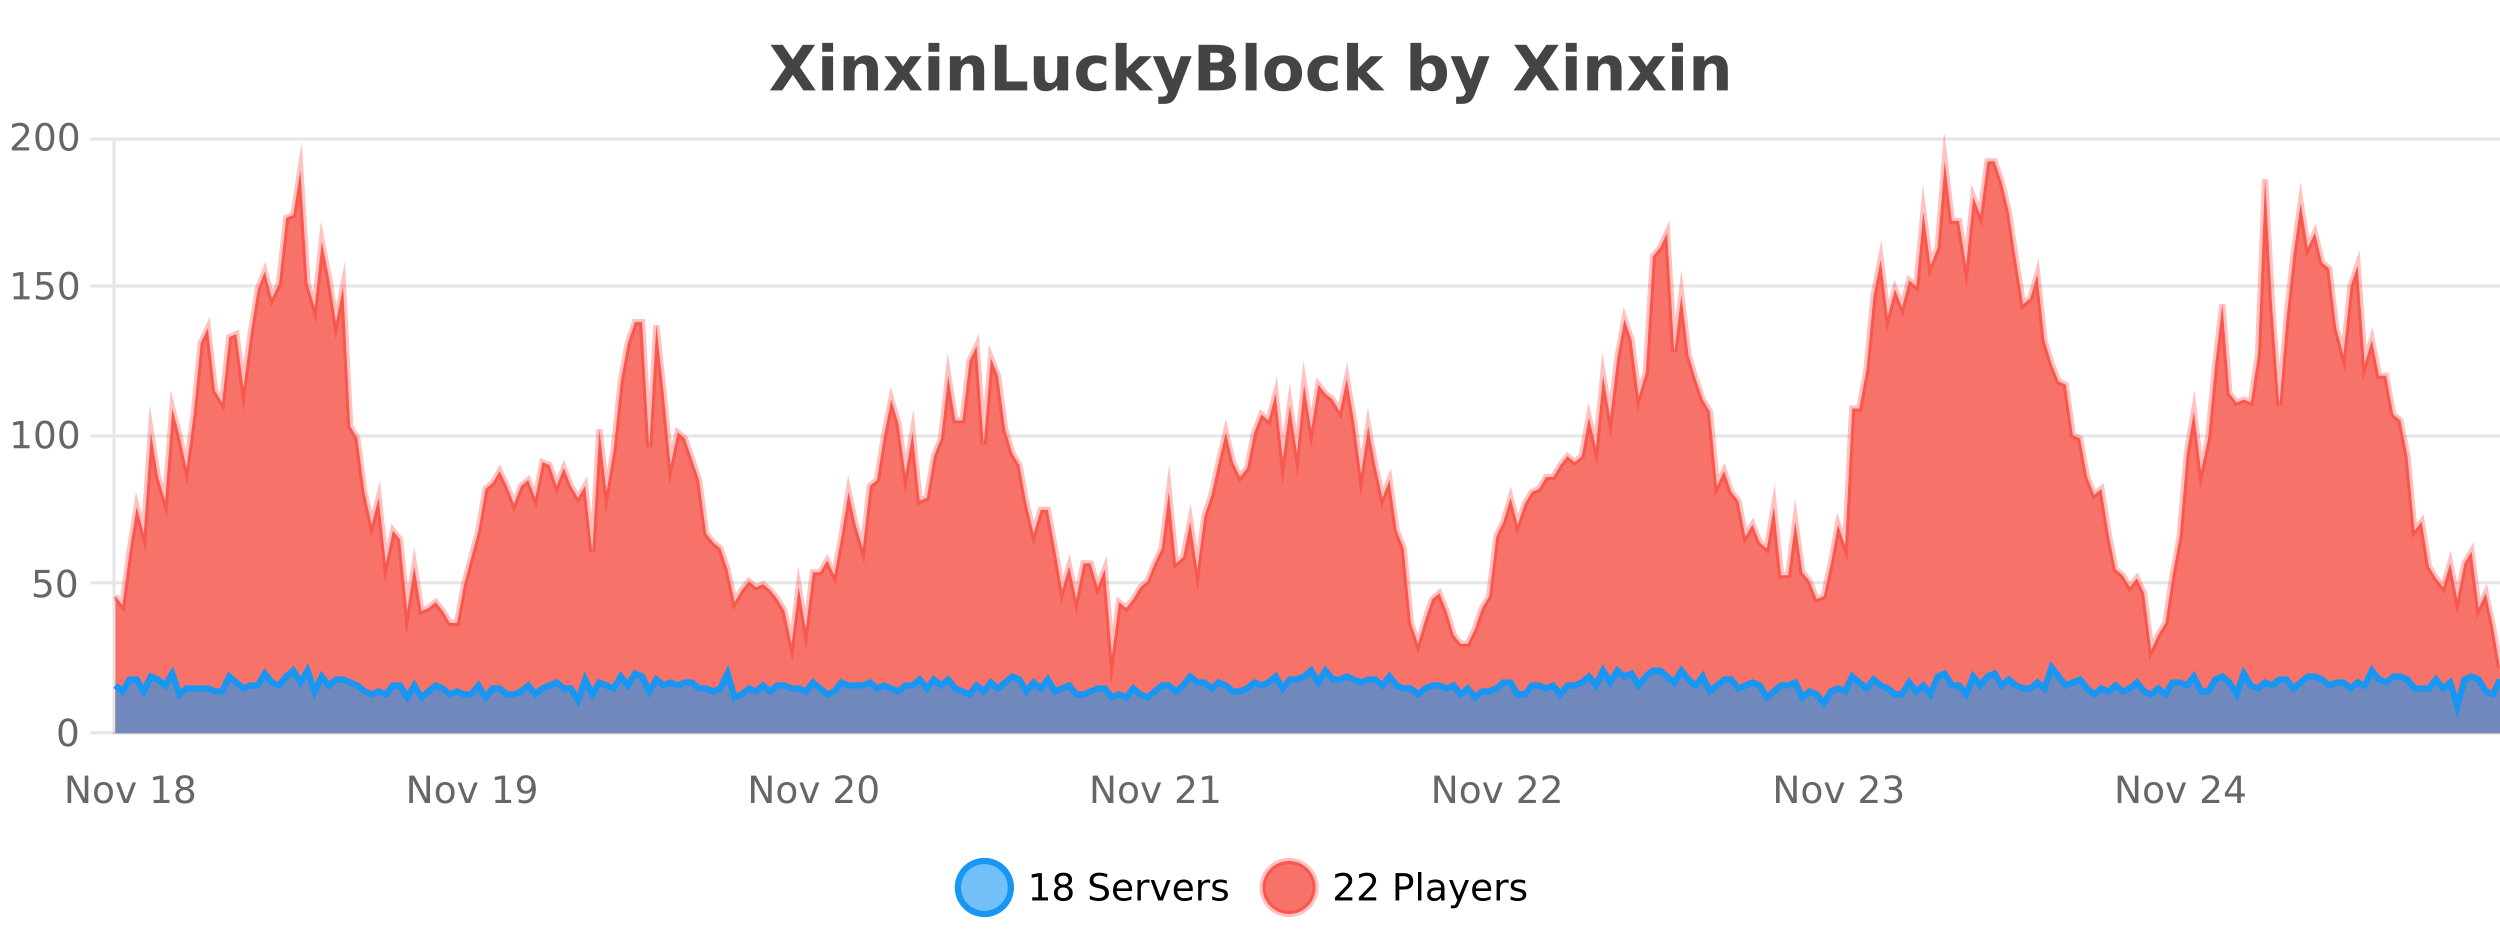 <?xml version="1.0" encoding="UTF-8"?>
<svg xmlns="http://www.w3.org/2000/svg" xmlns:xlink="http://www.w3.org/1999/xlink" width="800pt" height="300pt" viewBox="0 0 800 300" version="1.1">
<defs>
<clipPath id="clip1">
  <path d="M 278 263 L 352 263 L 352 300 L 278 300 Z M 278 263 "/>
</clipPath>
<clipPath id="clip2">
  <path d="M 375 263 L 450 263 L 450 300 L 375 300 Z M 375 263 "/>
</clipPath>
<clipPath id="clip3">
  <path d="M 36.906 51 L 800 51 L 800 234.602 L 36.906 234.602 Z M 36.906 51 "/>
</clipPath>
<clipPath id="clip4">
  <path d="M 35.906 43 L 800 43 L 800 235.602 L 35.906 235.602 Z M 35.906 43 "/>
</clipPath>
<clipPath id="clip5">
  <path d="M 36.906 213 L 800 213 L 800 234.602 L 36.906 234.602 Z M 36.906 213 "/>
</clipPath>
<clipPath id="clip6">
  <path d="M 35.906 185 L 800 185 L 800 235.602 L 35.906 235.602 Z M 35.906 185 "/>
</clipPath>
</defs>
<g id="surface373971">
<rect x="0" y="0" width="800" height="300" style="fill:rgb(100%,100%,100%);fill-opacity:1;stroke:none;"/>
<path style="fill:none;stroke-width:1;stroke-linecap:butt;stroke-linejoin:miter;stroke:rgb(0%,0%,0%);stroke-opacity:0.098;stroke-miterlimit:10;" d="M 37 234.5 L 800 234.5 "/>
<path style="fill:none;stroke-width:1;stroke-linecap:butt;stroke-linejoin:miter;stroke:rgb(0%,0%,0%);stroke-opacity:0.098;stroke-miterlimit:10;" d="M 28.906 234.5 L 36 234.5 "/>
<path style="fill:none;stroke-width:1;stroke-linecap:butt;stroke-linejoin:miter;stroke:rgb(0%,0%,0%);stroke-opacity:0.098;stroke-miterlimit:10;" d="M 37 186.5 L 800 186.5 "/>
<path style="fill:none;stroke-width:1;stroke-linecap:butt;stroke-linejoin:miter;stroke:rgb(0%,0%,0%);stroke-opacity:0.098;stroke-miterlimit:10;" d="M 28.906 186.5 L 36 186.5 "/>
<path style="fill:none;stroke-width:1;stroke-linecap:butt;stroke-linejoin:miter;stroke:rgb(0%,0%,0%);stroke-opacity:0.098;stroke-miterlimit:10;" d="M 37 139.5 L 800 139.5 "/>
<path style="fill:none;stroke-width:1;stroke-linecap:butt;stroke-linejoin:miter;stroke:rgb(0%,0%,0%);stroke-opacity:0.098;stroke-miterlimit:10;" d="M 28.906 139.5 L 36 139.5 "/>
<path style="fill:none;stroke-width:1;stroke-linecap:butt;stroke-linejoin:miter;stroke:rgb(0%,0%,0%);stroke-opacity:0.098;stroke-miterlimit:10;" d="M 37 91.5 L 800 91.5 "/>
<path style="fill:none;stroke-width:1;stroke-linecap:butt;stroke-linejoin:miter;stroke:rgb(0%,0%,0%);stroke-opacity:0.098;stroke-miterlimit:10;" d="M 28.906 91.5 L 36 91.5 "/>
<path style="fill:none;stroke-width:1;stroke-linecap:butt;stroke-linejoin:miter;stroke:rgb(0%,0%,0%);stroke-opacity:0.098;stroke-miterlimit:10;" d="M 37 44.5 L 800 44.5 "/>
<path style="fill:none;stroke-width:1;stroke-linecap:butt;stroke-linejoin:miter;stroke:rgb(0%,0%,0%);stroke-opacity:0.098;stroke-miterlimit:10;" d="M 28.906 44.5 L 36 44.5 "/>
<path style=" stroke:none;fill-rule:nonzero;fill:rgb(9.02%,58.824%,95.294%);fill-opacity:0.6;" d="M 323.488 284 C 323.488 288.688 319.688 292.484 315.004 292.484 C 310.316 292.484 306.52 288.688 306.52 284 C 306.52 279.312 310.316 275.516 315.004 275.516 C 319.688 275.516 323.488 279.312 323.488 284 Z M 323.488 284 "/>
<g clip-path="url(#clip1)" clip-rule="nonzero">
<path style="fill:none;stroke-width:2;stroke-linecap:butt;stroke-linejoin:miter;stroke:rgb(9.02%,58.824%,95.294%);stroke-opacity:1;stroke-miterlimit:10;" d="M 323.488 284 C 323.488 288.688 319.688 292.484 315.004 292.484 C 310.316 292.484 306.52 288.688 306.52 284 C 306.52 279.312 310.316 275.516 315.004 275.516 C 319.688 275.516 323.488 279.312 323.488 284 Z M 323.488 284 "/>
</g>
<path style=" stroke:none;fill-rule:nonzero;fill:rgb(0%,0%,0%);fill-opacity:1;" d="M 330.305 287.156 L 332.242 287.156 L 332.242 280.484 L 330.133 280.906 L 330.133 279.828 L 332.227 279.406 L 333.414 279.406 L 333.414 287.156 L 335.352 287.156 L 335.352 288.156 L 330.305 288.156 Z M 340.266 284 C 339.703 284 339.258 284.152 338.938 284.453 C 338.613 284.758 338.453 285.168 338.453 285.688 C 338.453 286.219 338.613 286.637 338.938 286.938 C 339.258 287.242 339.703 287.391 340.266 287.391 C 340.828 287.391 341.27 287.242 341.594 286.938 C 341.914 286.637 342.078 286.219 342.078 285.688 C 342.078 285.168 341.914 284.758 341.594 284.453 C 341.281 284.152 340.836 284 340.266 284 Z M 339.078 283.5 C 338.578 283.375 338.18 283.141 337.891 282.797 C 337.609 282.445 337.469 282.016 337.469 281.516 C 337.469 280.82 337.719 280.266 338.219 279.859 C 338.719 279.453 339.398 279.25 340.266 279.25 C 341.141 279.25 341.82 279.453 342.312 279.859 C 342.812 280.266 343.062 280.82 343.062 281.516 C 343.062 282.016 342.922 282.445 342.641 282.797 C 342.359 283.141 341.961 283.375 341.453 283.5 C 342.023 283.637 342.469 283.898 342.781 284.281 C 343.102 284.668 343.266 285.137 343.266 285.688 C 343.266 286.543 343.004 287.199 342.484 287.656 C 341.973 288.105 341.234 288.328 340.266 288.328 C 339.305 288.328 338.566 288.105 338.047 287.656 C 337.523 287.199 337.266 286.543 337.266 285.688 C 337.266 285.137 337.426 284.668 337.75 284.281 C 338.07 283.898 338.516 283.637 339.078 283.5 Z M 338.656 281.625 C 338.656 282.086 338.797 282.438 339.078 282.688 C 339.359 282.938 339.754 283.062 340.266 283.062 C 340.773 283.062 341.172 282.938 341.453 282.688 C 341.742 282.438 341.891 282.086 341.891 281.625 C 341.891 281.18 341.742 280.828 341.453 280.578 C 341.172 280.32 340.773 280.188 340.266 280.188 C 339.754 280.188 339.359 280.32 339.078 280.578 C 338.797 280.828 338.656 281.18 338.656 281.625 Z M 354.324 279.688 L 354.324 280.844 C 353.875 280.637 353.449 280.48 353.043 280.375 C 352.645 280.262 352.266 280.203 351.902 280.203 C 351.254 280.203 350.754 280.328 350.402 280.578 C 350.059 280.828 349.887 281.188 349.887 281.656 C 349.887 282.043 350 282.336 350.23 282.531 C 350.457 282.73 350.902 282.887 351.559 283 L 352.262 283.156 C 353.145 283.324 353.797 283.621 354.215 284.047 C 354.641 284.465 354.855 285.027 354.855 285.734 C 354.855 286.59 354.566 287.234 353.996 287.672 C 353.434 288.109 352.598 288.328 351.496 288.328 C 351.09 288.328 350.652 288.281 350.184 288.188 C 349.715 288.094 349.23 287.953 348.73 287.766 L 348.73 286.547 C 349.207 286.82 349.676 287.023 350.137 287.156 C 350.605 287.293 351.059 287.359 351.496 287.359 C 352.172 287.359 352.691 287.23 353.059 286.969 C 353.434 286.699 353.621 286.32 353.621 285.828 C 353.621 285.402 353.484 285.07 353.215 284.828 C 352.953 284.578 352.52 284.398 351.918 284.281 L 351.199 284.141 C 350.312 283.965 349.672 283.688 349.277 283.312 C 348.891 282.938 348.699 282.418 348.699 281.75 C 348.699 280.969 348.969 280.359 349.512 279.922 C 350.051 279.477 350.801 279.25 351.762 279.25 C 352.176 279.25 352.594 279.289 353.012 279.359 C 353.438 279.434 353.875 279.543 354.324 279.688 Z M 362.27 284.609 L 362.27 285.125 L 357.301 285.125 C 357.352 285.875 357.574 286.445 357.973 286.828 C 358.379 287.215 358.934 287.406 359.645 287.406 C 360.059 287.406 360.461 287.359 360.848 287.266 C 361.242 287.164 361.633 287.008 362.02 286.797 L 362.02 287.828 C 361.621 287.984 361.223 288.105 360.816 288.188 C 360.41 288.281 359.996 288.328 359.582 288.328 C 358.539 288.328 357.711 288.027 357.098 287.422 C 356.48 286.809 356.176 285.98 356.176 284.938 C 356.176 283.867 356.465 283.016 357.051 282.391 C 357.633 281.758 358.414 281.438 359.395 281.438 C 360.277 281.438 360.977 281.727 361.488 282.297 C 362.008 282.859 362.27 283.633 362.27 284.609 Z M 361.191 284.281 C 361.18 283.699 361.012 283.23 360.691 282.875 C 360.367 282.523 359.941 282.344 359.41 282.344 C 358.805 282.344 358.32 282.516 357.957 282.859 C 357.602 283.203 357.398 283.684 357.348 284.297 Z M 367.84 282.594 C 367.715 282.531 367.578 282.484 367.434 282.453 C 367.297 282.414 367.141 282.391 366.965 282.391 C 366.359 282.391 365.891 282.59 365.559 282.984 C 365.234 283.383 365.074 283.953 365.074 284.703 L 365.074 288.156 L 363.996 288.156 L 363.996 281.594 L 365.074 281.594 L 365.074 282.609 C 365.301 282.215 365.598 281.922 365.965 281.734 C 366.328 281.539 366.77 281.438 367.293 281.438 C 367.363 281.438 367.441 281.445 367.527 281.453 C 367.621 281.465 367.719 281.48 367.824 281.5 Z M 368.195 281.594 L 369.336 281.594 L 371.383 287.094 L 373.445 281.594 L 374.586 281.594 L 372.117 288.156 L 370.648 288.156 Z M 381.688 284.609 L 381.688 285.125 L 376.719 285.125 C 376.77 285.875 376.992 286.445 377.391 286.828 C 377.797 287.215 378.352 287.406 379.062 287.406 C 379.477 287.406 379.879 287.359 380.266 287.266 C 380.66 287.164 381.051 287.008 381.438 286.797 L 381.438 287.828 C 381.039 287.984 380.641 288.105 380.234 288.188 C 379.828 288.281 379.414 288.328 379 288.328 C 377.957 288.328 377.129 288.027 376.516 287.422 C 375.898 286.809 375.594 285.98 375.594 284.938 C 375.594 283.867 375.883 283.016 376.469 282.391 C 377.051 281.758 377.832 281.438 378.812 281.438 C 379.695 281.438 380.395 281.727 380.906 282.297 C 381.426 282.859 381.688 283.633 381.688 284.609 Z M 380.609 284.281 C 380.598 283.699 380.43 283.23 380.109 282.875 C 379.785 282.523 379.359 282.344 378.828 282.344 C 378.223 282.344 377.738 282.516 377.375 282.859 C 377.02 283.203 376.816 283.684 376.766 284.297 Z M 387.258 282.594 C 387.133 282.531 386.996 282.484 386.852 282.453 C 386.715 282.414 386.559 282.391 386.383 282.391 C 385.777 282.391 385.309 282.59 384.977 282.984 C 384.652 283.383 384.492 283.953 384.492 284.703 L 384.492 288.156 L 383.414 288.156 L 383.414 281.594 L 384.492 281.594 L 384.492 282.609 C 384.719 282.215 385.016 281.922 385.383 281.734 C 385.746 281.539 386.188 281.438 386.711 281.438 C 386.781 281.438 386.859 281.445 386.945 281.453 C 387.039 281.465 387.137 281.48 387.242 281.5 Z M 392.566 281.781 L 392.566 282.812 C 392.262 282.656 391.945 282.543 391.613 282.469 C 391.289 282.387 390.949 282.344 390.598 282.344 C 390.066 282.344 389.664 282.43 389.395 282.594 C 389.121 282.75 388.988 282.996 388.988 283.328 C 388.988 283.578 389.082 283.777 389.27 283.922 C 389.465 284.059 389.855 284.188 390.441 284.312 L 390.801 284.406 C 391.57 284.562 392.117 284.793 392.441 285.094 C 392.762 285.398 392.926 285.812 392.926 286.344 C 392.926 286.961 392.68 287.445 392.191 287.797 C 391.711 288.152 391.051 288.328 390.207 288.328 C 389.852 288.328 389.48 288.289 389.098 288.219 C 388.723 288.156 388.324 288.059 387.91 287.922 L 387.91 286.797 C 388.305 287.008 388.695 287.164 389.082 287.266 C 389.465 287.371 389.852 287.422 390.238 287.422 C 390.738 287.422 391.121 287.34 391.395 287.172 C 391.676 286.996 391.816 286.746 391.816 286.422 C 391.816 286.133 391.715 285.906 391.52 285.75 C 391.32 285.594 390.887 285.445 390.223 285.297 L 389.848 285.219 C 389.18 285.074 388.695 284.855 388.395 284.562 C 388.102 284.273 387.957 283.875 387.957 283.375 C 387.957 282.75 388.176 282.273 388.613 281.938 C 389.051 281.605 389.668 281.438 390.473 281.438 C 390.867 281.438 391.242 281.469 391.598 281.531 C 391.949 281.586 392.273 281.668 392.566 281.781 Z M 325.004 277.016 "/>
<path style=" stroke:none;fill-rule:nonzero;fill:rgb(96.863%,44.706%,40.784%);fill-opacity:1;" d="M 420.988 284 C 420.988 288.688 417.191 292.484 412.504 292.484 C 407.82 292.484 404.02 288.688 404.02 284 C 404.02 279.312 407.82 275.516 412.504 275.516 C 417.191 275.516 420.988 279.312 420.988 284 Z M 420.988 284 "/>
<g clip-path="url(#clip2)" clip-rule="nonzero">
<path style="fill:none;stroke-width:2;stroke-linecap:butt;stroke-linejoin:miter;stroke:rgb(100%,4.706%,0%);stroke-opacity:0.247;stroke-miterlimit:10;" d="M 420.988 284 C 420.988 288.688 417.191 292.484 412.504 292.484 C 407.82 292.484 404.02 288.688 404.02 284 C 404.02 279.312 407.82 275.516 412.504 275.516 C 417.191 275.516 420.988 279.312 420.988 284 Z M 420.988 284 "/>
</g>
<path style=" stroke:none;fill-rule:nonzero;fill:rgb(0%,0%,0%);fill-opacity:1;" d="M 428.617 287.156 L 432.758 287.156 L 432.758 288.156 L 427.195 288.156 L 427.195 287.156 C 427.641 286.699 428.25 286.078 429.023 285.297 C 429.805 284.508 430.293 283.996 430.492 283.766 C 430.875 283.352 431.141 282.996 431.289 282.703 C 431.445 282.402 431.523 282.109 431.523 281.828 C 431.523 281.359 431.355 280.98 431.023 280.688 C 430.699 280.398 430.277 280.25 429.758 280.25 C 429.383 280.25 428.984 280.312 428.57 280.438 C 428.164 280.562 427.727 280.762 427.258 281.031 L 427.258 279.828 C 427.734 279.641 428.18 279.5 428.586 279.406 C 429 279.305 429.383 279.25 429.727 279.25 C 430.633 279.25 431.355 279.48 431.898 279.938 C 432.438 280.387 432.711 280.992 432.711 281.75 C 432.711 282.105 432.641 282.445 432.508 282.766 C 432.371 283.09 432.125 283.469 431.773 283.906 C 431.668 284.023 431.355 284.352 430.836 284.891 C 430.312 285.434 429.574 286.188 428.617 287.156 Z M 436.25 287.156 L 440.391 287.156 L 440.391 288.156 L 434.828 288.156 L 434.828 287.156 C 435.273 286.699 435.883 286.078 436.656 285.297 C 437.438 284.508 437.926 283.996 438.125 283.766 C 438.508 283.352 438.773 282.996 438.922 282.703 C 439.078 282.402 439.156 282.109 439.156 281.828 C 439.156 281.359 438.988 280.98 438.656 280.688 C 438.332 280.398 437.91 280.25 437.391 280.25 C 437.016 280.25 436.617 280.312 436.203 280.438 C 435.797 280.562 435.359 280.762 434.891 281.031 L 434.891 279.828 C 435.367 279.641 435.812 279.5 436.219 279.406 C 436.633 279.305 437.016 279.25 437.359 279.25 C 438.266 279.25 438.988 279.48 439.531 279.938 C 440.07 280.387 440.344 280.992 440.344 281.75 C 440.344 282.105 440.273 282.445 440.141 282.766 C 440.004 283.09 439.758 283.469 439.406 283.906 C 439.301 284.023 438.988 284.352 438.469 284.891 C 437.945 285.434 437.207 286.188 436.25 287.156 Z M 447.762 280.375 L 447.762 283.672 L 449.246 283.672 C 449.797 283.672 450.223 283.531 450.527 283.25 C 450.828 282.961 450.98 282.547 450.98 282.016 C 450.98 281.496 450.828 281.094 450.527 280.812 C 450.223 280.523 449.797 280.375 449.246 280.375 Z M 446.574 279.406 L 449.246 279.406 C 450.234 279.406 450.98 279.633 451.48 280.078 C 451.98 280.516 452.23 281.164 452.23 282.016 C 452.23 282.883 451.98 283.539 451.48 283.984 C 450.98 284.422 450.234 284.641 449.246 284.641 L 447.762 284.641 L 447.762 288.156 L 446.574 288.156 Z M 453.766 279.031 L 454.844 279.031 L 454.844 288.156 L 453.766 288.156 Z M 460.082 284.859 C 459.215 284.859 458.613 284.961 458.27 285.156 C 457.934 285.355 457.77 285.695 457.77 286.172 C 457.77 286.559 457.895 286.867 458.145 287.094 C 458.402 287.312 458.746 287.422 459.176 287.422 C 459.777 287.422 460.258 287.215 460.613 286.797 C 460.977 286.371 461.16 285.805 461.16 285.094 L 461.16 284.859 Z M 462.238 284.406 L 462.238 288.156 L 461.16 288.156 L 461.16 287.156 C 460.91 287.555 460.602 287.852 460.238 288.047 C 459.871 288.234 459.426 288.328 458.895 288.328 C 458.215 288.328 457.68 288.141 457.285 287.766 C 456.887 287.383 456.691 286.875 456.691 286.25 C 456.691 285.512 456.934 284.953 457.426 284.578 C 457.926 284.203 458.664 284.016 459.645 284.016 L 461.16 284.016 L 461.16 283.906 C 461.16 283.406 460.992 283.023 460.66 282.75 C 460.336 282.48 459.883 282.344 459.301 282.344 C 458.926 282.344 458.555 282.391 458.191 282.484 C 457.836 282.578 457.496 282.715 457.176 282.891 L 457.176 281.891 C 457.57 281.734 457.949 281.621 458.316 281.547 C 458.691 281.477 459.055 281.438 459.41 281.438 C 460.355 281.438 461.066 281.684 461.535 282.172 C 462.004 282.664 462.238 283.406 462.238 284.406 Z M 467.188 288.766 C 466.883 289.547 466.586 290.055 466.297 290.297 C 466.004 290.535 465.617 290.656 465.141 290.656 L 464.281 290.656 L 464.281 289.75 L 464.906 289.75 C 465.207 289.75 465.438 289.676 465.594 289.531 C 465.758 289.395 465.941 289.066 466.141 288.547 L 466.344 288.047 L 463.688 281.594 L 464.828 281.594 L 466.875 286.719 L 468.938 281.594 L 470.078 281.594 Z M 477.18 284.609 L 477.18 285.125 L 472.211 285.125 C 472.262 285.875 472.484 286.445 472.883 286.828 C 473.289 287.215 473.844 287.406 474.555 287.406 C 474.969 287.406 475.371 287.359 475.758 287.266 C 476.152 287.164 476.543 287.008 476.93 286.797 L 476.93 287.828 C 476.531 287.984 476.133 288.105 475.727 288.188 C 475.32 288.281 474.906 288.328 474.492 288.328 C 473.449 288.328 472.621 288.027 472.008 287.422 C 471.391 286.809 471.086 285.98 471.086 284.938 C 471.086 283.867 471.375 283.016 471.961 282.391 C 472.543 281.758 473.324 281.438 474.305 281.438 C 475.188 281.438 475.887 281.727 476.398 282.297 C 476.918 282.859 477.18 283.633 477.18 284.609 Z M 476.102 284.281 C 476.09 283.699 475.922 283.23 475.602 282.875 C 475.277 282.523 474.852 282.344 474.32 282.344 C 473.715 282.344 473.23 282.516 472.867 282.859 C 472.512 283.203 472.309 283.684 472.258 284.297 Z M 482.75 282.594 C 482.625 282.531 482.488 282.484 482.344 282.453 C 482.207 282.414 482.051 282.391 481.875 282.391 C 481.27 282.391 480.801 282.59 480.469 282.984 C 480.145 283.383 479.984 283.953 479.984 284.703 L 479.984 288.156 L 478.906 288.156 L 478.906 281.594 L 479.984 281.594 L 479.984 282.609 C 480.211 282.215 480.508 281.922 480.875 281.734 C 481.238 281.539 481.68 281.438 482.203 281.438 C 482.273 281.438 482.352 281.445 482.438 281.453 C 482.531 281.465 482.629 281.48 482.734 281.5 Z M 488.055 281.781 L 488.055 282.812 C 487.75 282.656 487.434 282.543 487.102 282.469 C 486.777 282.387 486.438 282.344 486.086 282.344 C 485.555 282.344 485.152 282.43 484.883 282.594 C 484.609 282.75 484.477 282.996 484.477 283.328 C 484.477 283.578 484.57 283.777 484.758 283.922 C 484.953 284.059 485.344 284.188 485.93 284.312 L 486.289 284.406 C 487.059 284.562 487.605 284.793 487.93 285.094 C 488.25 285.398 488.414 285.812 488.414 286.344 C 488.414 286.961 488.168 287.445 487.68 287.797 C 487.199 288.152 486.539 288.328 485.695 288.328 C 485.34 288.328 484.969 288.289 484.586 288.219 C 484.211 288.156 483.812 288.059 483.398 287.922 L 483.398 286.797 C 483.793 287.008 484.184 287.164 484.57 287.266 C 484.953 287.371 485.34 287.422 485.727 287.422 C 486.227 287.422 486.609 287.34 486.883 287.172 C 487.164 286.996 487.305 286.746 487.305 286.422 C 487.305 286.133 487.203 285.906 487.008 285.75 C 486.809 285.594 486.375 285.445 485.711 285.297 L 485.336 285.219 C 484.668 285.074 484.184 284.855 483.883 284.562 C 483.59 284.273 483.445 283.875 483.445 283.375 C 483.445 282.75 483.664 282.273 484.102 281.938 C 484.539 281.605 485.156 281.438 485.961 281.438 C 486.355 281.438 486.73 281.469 487.086 281.531 C 487.438 281.586 487.762 281.668 488.055 281.781 Z M 422.504 277.016 "/>
<path style=" stroke:none;fill-rule:nonzero;fill:rgb(26.667%,26.667%,26.667%);fill-opacity:1;" d="M 255.969 21.484 L 261.016 28.922 L 257.109 28.922 L 253.703 23.938 L 250.312 28.922 L 246.375 28.922 L 251.438 21.484 L 246.578 14.344 L 250.5 14.344 L 253.703 19.031 L 256.875 14.344 L 260.828 14.344 Z M 263.109 17.984 L 266.594 17.984 L 266.594 28.922 L 263.109 28.922 Z M 263.109 13.719 L 266.594 13.719 L 266.594 16.578 L 263.109 16.578 Z M 280.945 22.266 L 280.945 28.922 L 277.43 28.922 L 277.43 23.828 C 277.43 22.883 277.406 22.23 277.367 21.875 C 277.324 21.512 277.25 21.246 277.148 21.078 C 277.012 20.852 276.824 20.672 276.586 20.547 C 276.355 20.422 276.09 20.359 275.789 20.359 C 275.059 20.359 274.484 20.641 274.07 21.203 C 273.652 21.766 273.445 22.547 273.445 23.547 L 273.445 28.922 L 269.961 28.922 L 269.961 17.984 L 273.445 17.984 L 273.445 19.578 C 273.977 18.945 274.539 18.477 275.133 18.172 C 275.727 17.871 276.375 17.719 277.086 17.719 C 278.355 17.719 279.312 18.109 279.961 18.891 C 280.617 19.664 280.945 20.789 280.945 22.266 Z M 286.953 23.328 L 283.016 17.984 L 286.719 17.984 L 288.953 21.219 L 291.219 17.984 L 294.922 17.984 L 290.969 23.312 L 295.109 28.922 L 291.406 28.922 L 288.953 25.469 L 286.516 28.922 L 282.812 28.922 Z M 297.102 17.984 L 300.586 17.984 L 300.586 28.922 L 297.102 28.922 Z M 297.102 13.719 L 300.586 13.719 L 300.586 16.578 L 297.102 16.578 Z M 314.941 22.266 L 314.941 28.922 L 311.426 28.922 L 311.426 23.828 C 311.426 22.883 311.402 22.23 311.363 21.875 C 311.32 21.512 311.246 21.246 311.145 21.078 C 311.008 20.852 310.82 20.672 310.582 20.547 C 310.352 20.422 310.086 20.359 309.785 20.359 C 309.055 20.359 308.48 20.641 308.066 21.203 C 307.648 21.766 307.441 22.547 307.441 23.547 L 307.441 28.922 L 303.957 28.922 L 303.957 17.984 L 307.441 17.984 L 307.441 19.578 C 307.973 18.945 308.535 18.477 309.129 18.172 C 309.723 17.871 310.371 17.719 311.082 17.719 C 312.352 17.719 313.309 18.109 313.957 18.891 C 314.613 19.664 314.941 20.789 314.941 22.266 Z M 318.352 14.344 L 322.102 14.344 L 322.102 26.078 L 328.711 26.078 L 328.711 28.922 L 318.352 28.922 Z M 330.812 24.656 L 330.812 17.984 L 334.328 17.984 L 334.328 19.078 C 334.328 19.672 334.32 20.418 334.312 21.312 C 334.312 22.211 334.312 22.805 334.312 23.094 C 334.312 23.98 334.332 24.617 334.375 25 C 334.426 25.387 334.504 25.668 334.609 25.844 C 334.754 26.074 334.941 26.25 335.172 26.375 C 335.398 26.5 335.664 26.562 335.969 26.562 C 336.695 26.562 337.27 26.281 337.688 25.719 C 338.102 25.156 338.312 24.383 338.312 23.391 L 338.312 17.984 L 341.812 17.984 L 341.812 28.922 L 338.312 28.922 L 338.312 27.344 C 337.781 27.98 337.219 28.449 336.625 28.75 C 336.039 29.051 335.395 29.203 334.688 29.203 C 333.426 29.203 332.461 28.82 331.797 28.047 C 331.141 27.266 330.812 26.137 330.812 24.656 Z M 354.008 18.328 L 354.008 21.172 C 353.539 20.852 353.062 20.609 352.586 20.453 C 352.105 20.297 351.605 20.219 351.086 20.219 C 350.117 20.219 349.355 20.508 348.805 21.078 C 348.262 21.641 347.992 22.438 347.992 23.469 C 347.992 24.492 348.262 25.289 348.805 25.859 C 349.355 26.422 350.117 26.703 351.086 26.703 C 351.637 26.703 352.156 26.625 352.648 26.469 C 353.137 26.305 353.59 26.059 354.008 25.734 L 354.008 28.594 C 353.465 28.805 352.914 28.953 352.352 29.047 C 351.789 29.148 351.219 29.203 350.648 29.203 C 348.68 29.203 347.137 28.699 346.023 27.688 C 344.906 26.68 344.352 25.273 344.352 23.469 C 344.352 21.656 344.906 20.246 346.023 19.234 C 347.137 18.227 348.68 17.719 350.648 17.719 C 351.219 17.719 351.781 17.773 352.336 17.875 C 352.898 17.969 353.453 18.121 354.008 18.328 Z M 357.031 13.719 L 360.516 13.719 L 360.516 22 L 364.547 17.984 L 368.609 17.984 L 363.266 23 L 369.031 28.922 L 364.781 28.922 L 360.516 24.359 L 360.516 28.922 L 357.031 28.922 Z M 368.898 17.984 L 372.383 17.984 L 375.336 25.406 L 377.836 17.984 L 381.32 17.984 L 376.727 29.953 C 376.266 31.172 375.727 32.02 375.102 32.5 C 374.484 32.988 373.68 33.234 372.68 33.234 L 370.648 33.234 L 370.648 30.938 L 371.742 30.938 C 372.336 30.938 372.766 30.844 373.039 30.656 C 373.309 30.469 373.516 30.129 373.664 29.641 L 373.773 29.344 Z M 389.355 19.984 C 389.949 19.984 390.395 19.855 390.699 19.594 C 391.012 19.336 391.168 18.949 391.168 18.438 C 391.168 17.938 391.012 17.559 390.699 17.297 C 390.395 17.039 389.949 16.906 389.355 16.906 L 387.277 16.906 L 387.277 19.984 Z M 389.48 26.359 C 390.238 26.359 390.809 26.203 391.184 25.891 C 391.566 25.57 391.762 25.086 391.762 24.438 C 391.762 23.805 391.574 23.328 391.199 23.016 C 390.824 22.703 390.25 22.547 389.48 22.547 L 387.277 22.547 L 387.277 26.359 Z M 392.98 21.125 C 393.793 21.355 394.418 21.789 394.855 22.422 C 395.301 23.047 395.527 23.82 395.527 24.734 C 395.527 26.141 395.047 27.195 394.09 27.891 C 393.141 28.578 391.699 28.922 389.762 28.922 L 383.527 28.922 L 383.527 14.344 L 389.168 14.344 C 391.188 14.344 392.652 14.652 393.559 15.266 C 394.473 15.871 394.934 16.852 394.934 18.203 C 394.934 18.914 394.766 19.516 394.434 20.016 C 394.098 20.508 393.613 20.875 392.98 21.125 Z M 398.617 13.719 L 402.102 13.719 L 402.102 28.922 L 398.617 28.922 Z M 410.672 20.219 C 409.891 20.219 409.297 20.5 408.891 21.062 C 408.484 21.617 408.281 22.418 408.281 23.469 C 408.281 24.512 408.484 25.312 408.891 25.875 C 409.297 26.43 409.891 26.703 410.672 26.703 C 411.43 26.703 412.008 26.43 412.406 25.875 C 412.812 25.312 413.016 24.512 413.016 23.469 C 413.016 22.418 412.812 21.617 412.406 21.062 C 412.008 20.5 411.43 20.219 410.672 20.219 Z M 410.672 17.719 C 412.547 17.719 414.008 18.23 415.062 19.25 C 416.125 20.262 416.656 21.668 416.656 23.469 C 416.656 25.262 416.125 26.668 415.062 27.688 C 414.008 28.699 412.547 29.203 410.672 29.203 C 408.773 29.203 407.297 28.699 406.234 27.688 C 405.172 26.668 404.641 25.262 404.641 23.469 C 404.641 21.668 405.172 20.262 406.234 19.25 C 407.297 18.23 408.773 17.719 410.672 17.719 Z M 428.039 18.328 L 428.039 21.172 C 427.57 20.852 427.094 20.609 426.617 20.453 C 426.137 20.297 425.637 20.219 425.117 20.219 C 424.148 20.219 423.387 20.508 422.836 21.078 C 422.293 21.641 422.023 22.438 422.023 23.469 C 422.023 24.492 422.293 25.289 422.836 25.859 C 423.387 26.422 424.148 26.703 425.117 26.703 C 425.668 26.703 426.188 26.625 426.68 26.469 C 427.168 26.305 427.621 26.059 428.039 25.734 L 428.039 28.594 C 427.496 28.805 426.945 28.953 426.383 29.047 C 425.82 29.148 425.25 29.203 424.68 29.203 C 422.711 29.203 421.168 28.699 420.055 27.688 C 418.938 26.68 418.383 25.273 418.383 23.469 C 418.383 21.656 418.938 20.246 420.055 19.234 C 421.168 18.227 422.711 17.719 424.68 17.719 C 425.25 17.719 425.812 17.773 426.367 17.875 C 426.93 17.969 427.484 18.121 428.039 18.328 Z M 431.066 13.719 L 434.551 13.719 L 434.551 22 L 438.582 17.984 L 442.645 17.984 L 437.301 23 L 443.066 28.922 L 438.816 28.922 L 434.551 24.359 L 434.551 28.922 L 431.066 28.922 Z M 457.141 26.672 C 457.891 26.672 458.461 26.402 458.859 25.859 C 459.254 25.309 459.453 24.512 459.453 23.469 C 459.453 22.43 459.254 21.637 458.859 21.094 C 458.461 20.543 457.891 20.266 457.141 20.266 C 456.391 20.266 455.812 20.543 455.406 21.094 C 455.008 21.637 454.812 22.43 454.812 23.469 C 454.812 24.5 455.008 25.293 455.406 25.844 C 455.812 26.398 456.391 26.672 457.141 26.672 Z M 454.812 19.578 C 455.301 18.945 455.836 18.477 456.422 18.172 C 457.004 17.871 457.676 17.719 458.438 17.719 C 459.789 17.719 460.898 18.258 461.766 19.328 C 462.629 20.402 463.062 21.781 463.062 23.469 C 463.062 25.148 462.629 26.523 461.766 27.594 C 460.898 28.668 459.789 29.203 458.438 29.203 C 457.676 29.203 457.004 29.051 456.422 28.75 C 455.836 28.449 455.301 27.98 454.812 27.344 L 454.812 28.922 L 451.328 28.922 L 451.328 13.719 L 454.812 13.719 Z M 464.211 17.984 L 467.695 17.984 L 470.648 25.406 L 473.148 17.984 L 476.633 17.984 L 472.039 29.953 C 471.578 31.172 471.039 32.02 470.414 32.5 C 469.797 32.988 468.992 33.234 467.992 33.234 L 465.961 33.234 L 465.961 30.938 L 467.055 30.938 C 467.648 30.938 468.078 30.844 468.352 30.656 C 468.621 30.469 468.828 30.129 468.977 29.641 L 469.086 29.344 Z M 493.93 21.484 L 498.977 28.922 L 495.07 28.922 L 491.664 23.938 L 488.273 28.922 L 484.336 28.922 L 489.398 21.484 L 484.539 14.344 L 488.461 14.344 L 491.664 19.031 L 494.836 14.344 L 498.789 14.344 Z M 501.066 17.984 L 504.551 17.984 L 504.551 28.922 L 501.066 28.922 Z M 501.066 13.719 L 504.551 13.719 L 504.551 16.578 L 501.066 16.578 Z M 518.906 22.266 L 518.906 28.922 L 515.391 28.922 L 515.391 23.828 C 515.391 22.883 515.367 22.23 515.328 21.875 C 515.285 21.512 515.211 21.246 515.109 21.078 C 514.973 20.852 514.785 20.672 514.547 20.547 C 514.316 20.422 514.051 20.359 513.75 20.359 C 513.02 20.359 512.445 20.641 512.031 21.203 C 511.613 21.766 511.406 22.547 511.406 23.547 L 511.406 28.922 L 507.922 28.922 L 507.922 17.984 L 511.406 17.984 L 511.406 19.578 C 511.938 18.945 512.5 18.477 513.094 18.172 C 513.688 17.871 514.336 17.719 515.047 17.719 C 516.316 17.719 517.273 18.109 517.922 18.891 C 518.578 19.664 518.906 20.789 518.906 22.266 Z M 524.91 23.328 L 520.973 17.984 L 524.676 17.984 L 526.91 21.219 L 529.176 17.984 L 532.879 17.984 L 528.926 23.312 L 533.066 28.922 L 529.363 28.922 L 526.91 25.469 L 524.473 28.922 L 520.77 28.922 Z M 535.062 17.984 L 538.547 17.984 L 538.547 28.922 L 535.062 28.922 Z M 535.062 13.719 L 538.547 13.719 L 538.547 16.578 L 535.062 16.578 Z M 552.898 22.266 L 552.898 28.922 L 549.383 28.922 L 549.383 23.828 C 549.383 22.883 549.359 22.23 549.32 21.875 C 549.277 21.512 549.203 21.246 549.102 21.078 C 548.965 20.852 548.777 20.672 548.539 20.547 C 548.309 20.422 548.043 20.359 547.742 20.359 C 547.012 20.359 546.438 20.641 546.023 21.203 C 545.605 21.766 545.398 22.547 545.398 23.547 L 545.398 28.922 L 541.914 28.922 L 541.914 17.984 L 545.398 17.984 L 545.398 19.578 C 545.93 18.945 546.492 18.477 547.086 18.172 C 547.68 17.871 548.328 17.719 549.039 17.719 C 550.309 17.719 551.266 18.109 551.914 18.891 C 552.57 19.664 552.898 20.789 552.898 22.266 Z M 246 10.359 "/>
<path style="fill:none;stroke-width:1;stroke-linecap:butt;stroke-linejoin:miter;stroke:rgb(0%,0%,0%);stroke-opacity:0.098;stroke-miterlimit:10;" d="M 36 234.5 L 801 234.5 "/>
<path style=" stroke:none;fill-rule:nonzero;fill:rgb(40%,40%,40%);fill-opacity:1;" d="M 21.633 248.203 L 23.227 248.203 L 27.117 255.516 L 27.117 248.203 L 28.258 248.203 L 28.258 256.953 L 26.664 256.953 L 22.789 249.641 L 22.789 256.953 L 21.633 256.953 Z M 33.109 251.141 C 32.535 251.141 32.078 251.371 31.734 251.828 C 31.398 252.277 31.234 252.891 31.234 253.672 C 31.234 254.465 31.398 255.086 31.734 255.531 C 32.066 255.98 32.523 256.203 33.109 256.203 C 33.68 256.203 34.133 255.98 34.469 255.531 C 34.812 255.074 34.984 254.453 34.984 253.672 C 34.984 252.902 34.812 252.289 34.469 251.828 C 34.133 251.371 33.68 251.141 33.109 251.141 Z M 33.109 250.234 C 34.047 250.234 34.781 250.543 35.312 251.156 C 35.852 251.762 36.125 252.602 36.125 253.672 C 36.125 254.746 35.852 255.59 35.312 256.203 C 34.781 256.82 34.047 257.125 33.109 257.125 C 32.172 257.125 31.43 256.82 30.891 256.203 C 30.359 255.59 30.094 254.746 30.094 253.672 C 30.094 252.602 30.359 251.762 30.891 251.156 C 31.43 250.543 32.172 250.234 33.109 250.234 Z M 37.141 250.391 L 38.281 250.391 L 40.328 255.891 L 42.391 250.391 L 43.531 250.391 L 41.062 256.953 L 39.594 256.953 Z M 49.18 255.953 L 51.117 255.953 L 51.117 249.281 L 49.008 249.703 L 49.008 248.625 L 51.102 248.203 L 52.289 248.203 L 52.289 255.953 L 54.227 255.953 L 54.227 256.953 L 49.18 256.953 Z M 59.141 252.797 C 58.578 252.797 58.133 252.949 57.812 253.25 C 57.488 253.555 57.328 253.965 57.328 254.484 C 57.328 255.016 57.488 255.434 57.812 255.734 C 58.133 256.039 58.578 256.188 59.141 256.188 C 59.703 256.188 60.145 256.039 60.469 255.734 C 60.789 255.434 60.953 255.016 60.953 254.484 C 60.953 253.965 60.789 253.555 60.469 253.25 C 60.156 252.949 59.711 252.797 59.141 252.797 Z M 57.953 252.297 C 57.453 252.172 57.055 251.938 56.766 251.594 C 56.484 251.242 56.344 250.812 56.344 250.312 C 56.344 249.617 56.594 249.062 57.094 248.656 C 57.594 248.25 58.273 248.047 59.141 248.047 C 60.016 248.047 60.695 248.25 61.188 248.656 C 61.688 249.062 61.938 249.617 61.938 250.312 C 61.938 250.812 61.797 251.242 61.516 251.594 C 61.234 251.938 60.836 252.172 60.328 252.297 C 60.898 252.434 61.344 252.695 61.656 253.078 C 61.977 253.465 62.141 253.934 62.141 254.484 C 62.141 255.34 61.879 255.996 61.359 256.453 C 60.848 256.902 60.109 257.125 59.141 257.125 C 58.18 257.125 57.441 256.902 56.922 256.453 C 56.398 255.996 56.141 255.34 56.141 254.484 C 56.141 253.934 56.301 253.465 56.625 253.078 C 56.945 252.695 57.391 252.434 57.953 252.297 Z M 57.531 250.422 C 57.531 250.883 57.672 251.234 57.953 251.484 C 58.234 251.734 58.629 251.859 59.141 251.859 C 59.648 251.859 60.047 251.734 60.328 251.484 C 60.617 251.234 60.766 250.883 60.766 250.422 C 60.766 249.977 60.617 249.625 60.328 249.375 C 60.047 249.117 59.648 248.984 59.141 248.984 C 58.629 248.984 58.234 249.117 57.953 249.375 C 57.672 249.625 57.531 249.977 57.531 250.422 Z M 20.461 245.816 "/>
<path style=" stroke:none;fill-rule:nonzero;fill:rgb(40%,40%,40%);fill-opacity:1;" d="M 130.973 248.203 L 132.566 248.203 L 136.457 255.516 L 136.457 248.203 L 137.598 248.203 L 137.598 256.953 L 136.004 256.953 L 132.129 249.641 L 132.129 256.953 L 130.973 256.953 Z M 142.449 251.141 C 141.875 251.141 141.418 251.371 141.074 251.828 C 140.738 252.277 140.574 252.891 140.574 253.672 C 140.574 254.465 140.738 255.086 141.074 255.531 C 141.406 255.98 141.863 256.203 142.449 256.203 C 143.02 256.203 143.473 255.98 143.809 255.531 C 144.152 255.074 144.324 254.453 144.324 253.672 C 144.324 252.902 144.152 252.289 143.809 251.828 C 143.473 251.371 143.02 251.141 142.449 251.141 Z M 142.449 250.234 C 143.387 250.234 144.121 250.543 144.652 251.156 C 145.191 251.762 145.465 252.602 145.465 253.672 C 145.465 254.746 145.191 255.59 144.652 256.203 C 144.121 256.82 143.387 257.125 142.449 257.125 C 141.512 257.125 140.77 256.82 140.23 256.203 C 139.699 255.59 139.434 254.746 139.434 253.672 C 139.434 252.602 139.699 251.762 140.23 251.156 C 140.77 250.543 141.512 250.234 142.449 250.234 Z M 146.477 250.391 L 147.617 250.391 L 149.664 255.891 L 151.727 250.391 L 152.867 250.391 L 150.398 256.953 L 148.93 256.953 Z M 158.52 255.953 L 160.457 255.953 L 160.457 249.281 L 158.348 249.703 L 158.348 248.625 L 160.441 248.203 L 161.629 248.203 L 161.629 255.953 L 163.566 255.953 L 163.566 256.953 L 158.52 256.953 Z M 165.984 256.766 L 165.984 255.688 C 166.285 255.836 166.586 255.945 166.891 256.016 C 167.191 256.09 167.492 256.125 167.797 256.125 C 168.578 256.125 169.172 255.867 169.578 255.344 C 169.992 254.812 170.227 254.012 170.281 252.938 C 170.062 253.281 169.773 253.543 169.422 253.719 C 169.078 253.898 168.691 253.984 168.266 253.984 C 167.391 253.984 166.695 253.727 166.188 253.203 C 165.676 252.672 165.422 251.945 165.422 251.016 C 165.422 250.121 165.688 249.402 166.219 248.859 C 166.75 248.32 167.457 248.047 168.344 248.047 C 169.352 248.047 170.125 248.438 170.656 249.219 C 171.195 249.992 171.469 251.117 171.469 252.594 C 171.469 253.969 171.141 255.07 170.484 255.891 C 169.828 256.715 168.945 257.125 167.844 257.125 C 167.539 257.125 167.238 257.094 166.938 257.031 C 166.633 256.977 166.316 256.891 165.984 256.766 Z M 168.344 253.062 C 168.875 253.062 169.297 252.883 169.609 252.516 C 169.922 252.152 170.078 251.652 170.078 251.016 C 170.078 250.391 169.922 249.898 169.609 249.531 C 169.297 249.168 168.875 248.984 168.344 248.984 C 167.812 248.984 167.391 249.168 167.078 249.531 C 166.773 249.898 166.625 250.391 166.625 251.016 C 166.625 251.652 166.773 252.152 167.078 252.516 C 167.391 252.883 167.812 253.062 168.344 253.062 Z M 129.801 245.816 "/>
<path style=" stroke:none;fill-rule:nonzero;fill:rgb(40%,40%,40%);fill-opacity:1;" d="M 240.309 248.203 L 241.902 248.203 L 245.793 255.516 L 245.793 248.203 L 246.934 248.203 L 246.934 256.953 L 245.34 256.953 L 241.465 249.641 L 241.465 256.953 L 240.309 256.953 Z M 251.785 251.141 C 251.211 251.141 250.754 251.371 250.41 251.828 C 250.074 252.277 249.91 252.891 249.91 253.672 C 249.91 254.465 250.074 255.086 250.41 255.531 C 250.742 255.98 251.199 256.203 251.785 256.203 C 252.355 256.203 252.809 255.98 253.145 255.531 C 253.488 255.074 253.66 254.453 253.66 253.672 C 253.66 252.902 253.488 252.289 253.145 251.828 C 252.809 251.371 252.355 251.141 251.785 251.141 Z M 251.785 250.234 C 252.723 250.234 253.457 250.543 253.988 251.156 C 254.527 251.762 254.801 252.602 254.801 253.672 C 254.801 254.746 254.527 255.59 253.988 256.203 C 253.457 256.82 252.723 257.125 251.785 257.125 C 250.848 257.125 250.105 256.82 249.566 256.203 C 249.035 255.59 248.77 254.746 248.77 253.672 C 248.77 252.602 249.035 251.762 249.566 251.156 C 250.105 250.543 250.848 250.234 251.785 250.234 Z M 255.812 250.391 L 256.953 250.391 L 259 255.891 L 261.062 250.391 L 262.203 250.391 L 259.734 256.953 L 258.266 256.953 Z M 268.668 255.953 L 272.809 255.953 L 272.809 256.953 L 267.246 256.953 L 267.246 255.953 C 267.691 255.496 268.301 254.875 269.074 254.094 C 269.855 253.305 270.344 252.793 270.543 252.562 C 270.926 252.148 271.191 251.793 271.34 251.5 C 271.496 251.199 271.574 250.906 271.574 250.625 C 271.574 250.156 271.406 249.777 271.074 249.484 C 270.75 249.195 270.328 249.047 269.809 249.047 C 269.434 249.047 269.035 249.109 268.621 249.234 C 268.215 249.359 267.777 249.559 267.309 249.828 L 267.309 248.625 C 267.785 248.438 268.23 248.297 268.637 248.203 C 269.051 248.102 269.434 248.047 269.777 248.047 C 270.684 248.047 271.406 248.277 271.949 248.734 C 272.488 249.184 272.762 249.789 272.762 250.547 C 272.762 250.902 272.691 251.242 272.559 251.562 C 272.422 251.887 272.176 252.266 271.824 252.703 C 271.719 252.82 271.406 253.148 270.887 253.688 C 270.363 254.23 269.625 254.984 268.668 255.953 Z M 277.82 248.984 C 277.215 248.984 276.758 249.289 276.445 249.891 C 276.141 250.484 275.992 251.387 275.992 252.594 C 275.992 253.793 276.141 254.695 276.445 255.297 C 276.758 255.891 277.215 256.188 277.82 256.188 C 278.434 256.188 278.891 255.891 279.195 255.297 C 279.508 254.695 279.664 253.793 279.664 252.594 C 279.664 251.387 279.508 250.484 279.195 249.891 C 278.891 249.289 278.434 248.984 277.82 248.984 Z M 277.82 248.047 C 278.797 248.047 279.547 248.438 280.07 249.219 C 280.59 249.992 280.852 251.117 280.852 252.594 C 280.852 254.062 280.59 255.188 280.07 255.969 C 279.547 256.742 278.797 257.125 277.82 257.125 C 276.84 257.125 276.09 256.742 275.57 255.969 C 275.059 255.188 274.805 254.062 274.805 252.594 C 274.805 251.117 275.059 249.992 275.57 249.219 C 276.09 248.438 276.84 248.047 277.82 248.047 Z M 239.137 245.816 "/>
<path style=" stroke:none;fill-rule:nonzero;fill:rgb(40%,40%,40%);fill-opacity:1;" d="M 349.648 248.203 L 351.242 248.203 L 355.133 255.516 L 355.133 248.203 L 356.273 248.203 L 356.273 256.953 L 354.68 256.953 L 350.805 249.641 L 350.805 256.953 L 349.648 256.953 Z M 361.125 251.141 C 360.551 251.141 360.094 251.371 359.75 251.828 C 359.414 252.277 359.25 252.891 359.25 253.672 C 359.25 254.465 359.414 255.086 359.75 255.531 C 360.082 255.98 360.539 256.203 361.125 256.203 C 361.695 256.203 362.148 255.98 362.484 255.531 C 362.828 255.074 363 254.453 363 253.672 C 363 252.902 362.828 252.289 362.484 251.828 C 362.148 251.371 361.695 251.141 361.125 251.141 Z M 361.125 250.234 C 362.062 250.234 362.797 250.543 363.328 251.156 C 363.867 251.762 364.141 252.602 364.141 253.672 C 364.141 254.746 363.867 255.59 363.328 256.203 C 362.797 256.82 362.062 257.125 361.125 257.125 C 360.188 257.125 359.445 256.82 358.906 256.203 C 358.375 255.59 358.109 254.746 358.109 253.672 C 358.109 252.602 358.375 251.762 358.906 251.156 C 359.445 250.543 360.188 250.234 361.125 250.234 Z M 365.156 250.391 L 366.297 250.391 L 368.344 255.891 L 370.406 250.391 L 371.547 250.391 L 369.078 256.953 L 367.609 256.953 Z M 378.008 255.953 L 382.148 255.953 L 382.148 256.953 L 376.586 256.953 L 376.586 255.953 C 377.031 255.496 377.641 254.875 378.414 254.094 C 379.195 253.305 379.684 252.793 379.883 252.562 C 380.266 252.148 380.531 251.793 380.68 251.5 C 380.836 251.199 380.914 250.906 380.914 250.625 C 380.914 250.156 380.746 249.777 380.414 249.484 C 380.09 249.195 379.668 249.047 379.148 249.047 C 378.773 249.047 378.375 249.109 377.961 249.234 C 377.555 249.359 377.117 249.559 376.648 249.828 L 376.648 248.625 C 377.125 248.438 377.57 248.297 377.977 248.203 C 378.391 248.102 378.773 248.047 379.117 248.047 C 380.023 248.047 380.746 248.277 381.289 248.734 C 381.828 249.184 382.102 249.789 382.102 250.547 C 382.102 250.902 382.031 251.242 381.898 251.562 C 381.762 251.887 381.516 252.266 381.164 252.703 C 381.059 252.82 380.746 253.148 380.227 253.688 C 379.703 254.23 378.965 254.984 378.008 255.953 Z M 384.828 255.953 L 386.766 255.953 L 386.766 249.281 L 384.656 249.703 L 384.656 248.625 L 386.75 248.203 L 387.938 248.203 L 387.938 255.953 L 389.875 255.953 L 389.875 256.953 L 384.828 256.953 Z M 348.477 245.816 "/>
<path style=" stroke:none;fill-rule:nonzero;fill:rgb(40%,40%,40%);fill-opacity:1;" d="M 458.988 248.203 L 460.582 248.203 L 464.473 255.516 L 464.473 248.203 L 465.613 248.203 L 465.613 256.953 L 464.02 256.953 L 460.145 249.641 L 460.145 256.953 L 458.988 256.953 Z M 470.465 251.141 C 469.891 251.141 469.434 251.371 469.09 251.828 C 468.754 252.277 468.59 252.891 468.59 253.672 C 468.59 254.465 468.754 255.086 469.09 255.531 C 469.422 255.98 469.879 256.203 470.465 256.203 C 471.035 256.203 471.488 255.98 471.824 255.531 C 472.168 255.074 472.34 254.453 472.34 253.672 C 472.34 252.902 472.168 252.289 471.824 251.828 C 471.488 251.371 471.035 251.141 470.465 251.141 Z M 470.465 250.234 C 471.402 250.234 472.137 250.543 472.668 251.156 C 473.207 251.762 473.48 252.602 473.48 253.672 C 473.48 254.746 473.207 255.59 472.668 256.203 C 472.137 256.82 471.402 257.125 470.465 257.125 C 469.527 257.125 468.785 256.82 468.246 256.203 C 467.715 255.59 467.449 254.746 467.449 253.672 C 467.449 252.602 467.715 251.762 468.246 251.156 C 468.785 250.543 469.527 250.234 470.465 250.234 Z M 474.492 250.391 L 475.633 250.391 L 477.68 255.891 L 479.742 250.391 L 480.883 250.391 L 478.414 256.953 L 476.945 256.953 Z M 487.348 255.953 L 491.488 255.953 L 491.488 256.953 L 485.926 256.953 L 485.926 255.953 C 486.371 255.496 486.98 254.875 487.754 254.094 C 488.535 253.305 489.023 252.793 489.223 252.562 C 489.605 252.148 489.871 251.793 490.02 251.5 C 490.176 251.199 490.254 250.906 490.254 250.625 C 490.254 250.156 490.086 249.777 489.754 249.484 C 489.43 249.195 489.008 249.047 488.488 249.047 C 488.113 249.047 487.715 249.109 487.301 249.234 C 486.895 249.359 486.457 249.559 485.988 249.828 L 485.988 248.625 C 486.465 248.438 486.91 248.297 487.316 248.203 C 487.73 248.102 488.113 248.047 488.457 248.047 C 489.363 248.047 490.086 248.277 490.629 248.734 C 491.168 249.184 491.441 249.789 491.441 250.547 C 491.441 250.902 491.371 251.242 491.238 251.562 C 491.102 251.887 490.855 252.266 490.504 252.703 C 490.398 252.82 490.086 253.148 489.566 253.688 C 489.043 254.23 488.305 254.984 487.348 255.953 Z M 494.984 255.953 L 499.125 255.953 L 499.125 256.953 L 493.562 256.953 L 493.562 255.953 C 494.008 255.496 494.617 254.875 495.391 254.094 C 496.172 253.305 496.66 252.793 496.859 252.562 C 497.242 252.148 497.508 251.793 497.656 251.5 C 497.812 251.199 497.891 250.906 497.891 250.625 C 497.891 250.156 497.723 249.777 497.391 249.484 C 497.066 249.195 496.645 249.047 496.125 249.047 C 495.75 249.047 495.352 249.109 494.938 249.234 C 494.531 249.359 494.094 249.559 493.625 249.828 L 493.625 248.625 C 494.102 248.438 494.547 248.297 494.953 248.203 C 495.367 248.102 495.75 248.047 496.094 248.047 C 497 248.047 497.723 248.277 498.266 248.734 C 498.805 249.184 499.078 249.789 499.078 250.547 C 499.078 250.902 499.008 251.242 498.875 251.562 C 498.738 251.887 498.492 252.266 498.141 252.703 C 498.035 252.82 497.723 253.148 497.203 253.688 C 496.68 254.23 495.941 254.984 494.984 255.953 Z M 457.816 245.816 "/>
<path style=" stroke:none;fill-rule:nonzero;fill:rgb(40%,40%,40%);fill-opacity:1;" d="M 568.328 248.203 L 569.922 248.203 L 573.812 255.516 L 573.812 248.203 L 574.953 248.203 L 574.953 256.953 L 573.359 256.953 L 569.484 249.641 L 569.484 256.953 L 568.328 256.953 Z M 579.805 251.141 C 579.23 251.141 578.773 251.371 578.43 251.828 C 578.094 252.277 577.93 252.891 577.93 253.672 C 577.93 254.465 578.094 255.086 578.43 255.531 C 578.762 255.98 579.219 256.203 579.805 256.203 C 580.375 256.203 580.828 255.98 581.164 255.531 C 581.508 255.074 581.68 254.453 581.68 253.672 C 581.68 252.902 581.508 252.289 581.164 251.828 C 580.828 251.371 580.375 251.141 579.805 251.141 Z M 579.805 250.234 C 580.742 250.234 581.477 250.543 582.008 251.156 C 582.547 251.762 582.82 252.602 582.82 253.672 C 582.82 254.746 582.547 255.59 582.008 256.203 C 581.477 256.82 580.742 257.125 579.805 257.125 C 578.867 257.125 578.125 256.82 577.586 256.203 C 577.055 255.59 576.789 254.746 576.789 253.672 C 576.789 252.602 577.055 251.762 577.586 251.156 C 578.125 250.543 578.867 250.234 579.805 250.234 Z M 583.836 250.391 L 584.977 250.391 L 587.023 255.891 L 589.086 250.391 L 590.227 250.391 L 587.758 256.953 L 586.289 256.953 Z M 596.688 255.953 L 600.828 255.953 L 600.828 256.953 L 595.266 256.953 L 595.266 255.953 C 595.711 255.496 596.32 254.875 597.094 254.094 C 597.875 253.305 598.363 252.793 598.562 252.562 C 598.945 252.148 599.211 251.793 599.359 251.5 C 599.516 251.199 599.594 250.906 599.594 250.625 C 599.594 250.156 599.426 249.777 599.094 249.484 C 598.77 249.195 598.348 249.047 597.828 249.047 C 597.453 249.047 597.055 249.109 596.641 249.234 C 596.234 249.359 595.797 249.559 595.328 249.828 L 595.328 248.625 C 595.805 248.438 596.25 248.297 596.656 248.203 C 597.07 248.102 597.453 248.047 597.797 248.047 C 598.703 248.047 599.426 248.277 599.969 248.734 C 600.508 249.184 600.781 249.789 600.781 250.547 C 600.781 250.902 600.711 251.242 600.578 251.562 C 600.441 251.887 600.195 252.266 599.844 252.703 C 599.738 252.82 599.426 253.148 598.906 253.688 C 598.383 254.23 597.645 254.984 596.688 255.953 Z M 606.898 252.234 C 607.461 252.359 607.898 252.617 608.211 253 C 608.531 253.375 608.695 253.844 608.695 254.406 C 608.695 255.273 608.398 255.945 607.805 256.422 C 607.211 256.891 606.367 257.125 605.273 257.125 C 604.906 257.125 604.527 257.086 604.133 257.016 C 603.746 256.945 603.352 256.836 602.945 256.688 L 602.945 255.547 C 603.266 255.734 603.621 255.883 604.008 255.984 C 604.402 256.078 604.812 256.125 605.242 256.125 C 605.98 256.125 606.543 255.98 606.93 255.688 C 607.324 255.398 607.523 254.969 607.523 254.406 C 607.523 253.898 607.34 253.496 606.977 253.203 C 606.609 252.914 606.109 252.766 605.477 252.766 L 604.445 252.766 L 604.445 251.797 L 605.523 251.797 C 606.094 251.797 606.539 251.684 606.852 251.453 C 607.164 251.215 607.32 250.875 607.32 250.438 C 607.32 249.992 607.156 249.648 606.836 249.406 C 606.523 249.168 606.07 249.047 605.477 249.047 C 605.141 249.047 604.789 249.086 604.414 249.156 C 604.047 249.219 603.641 249.324 603.195 249.469 L 603.195 248.422 C 603.652 248.297 604.074 248.203 604.461 248.141 C 604.855 248.078 605.227 248.047 605.57 248.047 C 606.477 248.047 607.188 248.25 607.711 248.656 C 608.23 249.062 608.492 249.617 608.492 250.312 C 608.492 250.805 608.352 251.215 608.07 251.547 C 607.797 251.883 607.406 252.109 606.898 252.234 Z M 567.156 245.816 "/>
<path style=" stroke:none;fill-rule:nonzero;fill:rgb(40%,40%,40%);fill-opacity:1;" d="M 677.668 248.203 L 679.262 248.203 L 683.152 255.516 L 683.152 248.203 L 684.293 248.203 L 684.293 256.953 L 682.699 256.953 L 678.824 249.641 L 678.824 256.953 L 677.668 256.953 Z M 689.145 251.141 C 688.57 251.141 688.113 251.371 687.77 251.828 C 687.434 252.277 687.27 252.891 687.27 253.672 C 687.27 254.465 687.434 255.086 687.77 255.531 C 688.102 255.98 688.559 256.203 689.145 256.203 C 689.715 256.203 690.168 255.98 690.504 255.531 C 690.848 255.074 691.02 254.453 691.02 253.672 C 691.02 252.902 690.848 252.289 690.504 251.828 C 690.168 251.371 689.715 251.141 689.145 251.141 Z M 689.145 250.234 C 690.082 250.234 690.816 250.543 691.348 251.156 C 691.887 251.762 692.16 252.602 692.16 253.672 C 692.16 254.746 691.887 255.59 691.348 256.203 C 690.816 256.82 690.082 257.125 689.145 257.125 C 688.207 257.125 687.465 256.82 686.926 256.203 C 686.395 255.59 686.129 254.746 686.129 253.672 C 686.129 252.602 686.395 251.762 686.926 251.156 C 687.465 250.543 688.207 250.234 689.145 250.234 Z M 693.172 250.391 L 694.312 250.391 L 696.359 255.891 L 698.422 250.391 L 699.562 250.391 L 697.094 256.953 L 695.625 256.953 Z M 706.027 255.953 L 710.168 255.953 L 710.168 256.953 L 704.605 256.953 L 704.605 255.953 C 705.051 255.496 705.66 254.875 706.434 254.094 C 707.215 253.305 707.703 252.793 707.902 252.562 C 708.285 252.148 708.551 251.793 708.699 251.5 C 708.855 251.199 708.934 250.906 708.934 250.625 C 708.934 250.156 708.766 249.777 708.434 249.484 C 708.109 249.195 707.688 249.047 707.168 249.047 C 706.793 249.047 706.395 249.109 705.98 249.234 C 705.574 249.359 705.137 249.559 704.668 249.828 L 704.668 248.625 C 705.145 248.438 705.59 248.297 705.996 248.203 C 706.41 248.102 706.793 248.047 707.137 248.047 C 708.043 248.047 708.766 248.277 709.309 248.734 C 709.848 249.184 710.121 249.789 710.121 250.547 C 710.121 250.902 710.051 251.242 709.918 251.562 C 709.781 251.887 709.535 252.266 709.184 252.703 C 709.078 252.82 708.766 253.148 708.246 253.688 C 707.723 254.23 706.984 254.984 706.027 255.953 Z M 715.898 249.234 L 712.914 253.906 L 715.898 253.906 Z M 715.586 248.203 L 717.086 248.203 L 717.086 253.906 L 718.336 253.906 L 718.336 254.891 L 717.086 254.891 L 717.086 256.953 L 715.898 256.953 L 715.898 254.891 L 711.961 254.891 L 711.961 253.75 Z M 676.496 245.816 "/>
<path style="fill:none;stroke-width:1;stroke-linecap:butt;stroke-linejoin:miter;stroke:rgb(0%,0%,0%);stroke-opacity:0.098;stroke-miterlimit:10;" d="M 36.5 44 L 36.5 235 "/>
<path style=" stroke:none;fill-rule:nonzero;fill:rgb(40%,40%,40%);fill-opacity:1;" d="M 21.719 230.789 C 21.113 230.789 20.656 231.094 20.344 231.695 C 20.039 232.289 19.891 233.191 19.891 234.398 C 19.891 235.598 20.039 236.5 20.344 237.102 C 20.656 237.695 21.113 237.992 21.719 237.992 C 22.332 237.992 22.789 237.695 23.094 237.102 C 23.406 236.5 23.562 235.598 23.562 234.398 C 23.562 233.191 23.406 232.289 23.094 231.695 C 22.789 231.094 22.332 230.789 21.719 230.789 Z M 21.719 229.852 C 22.695 229.852 23.445 230.242 23.969 231.023 C 24.488 231.797 24.75 232.922 24.75 234.398 C 24.75 235.867 24.488 236.992 23.969 237.773 C 23.445 238.547 22.695 238.93 21.719 238.93 C 20.738 238.93 19.988 238.547 19.469 237.773 C 18.957 236.992 18.703 235.867 18.703 234.398 C 18.703 232.922 18.957 231.797 19.469 231.023 C 19.988 230.242 20.738 229.852 21.719 229.852 Z M 17.906 227.617 "/>
<path style=" stroke:none;fill-rule:nonzero;fill:rgb(40%,40%,40%);fill-opacity:1;" d="M 11.203 182.352 L 15.844 182.352 L 15.844 183.352 L 12.281 183.352 L 12.281 185.492 C 12.457 185.43 12.629 185.391 12.797 185.367 C 12.973 185.336 13.145 185.32 13.312 185.32 C 14.289 185.32 15.066 185.594 15.641 186.133 C 16.211 186.664 16.5 187.383 16.5 188.289 C 16.5 189.238 16.203 189.973 15.609 190.492 C 15.023 191.016 14.203 191.273 13.141 191.273 C 12.766 191.273 12.383 191.242 12 191.18 C 11.625 191.117 11.234 191.023 10.828 190.898 L 10.828 189.711 C 11.18 189.898 11.547 190.039 11.922 190.133 C 12.297 190.227 12.691 190.273 13.109 190.273 C 13.785 190.273 14.32 190.098 14.719 189.742 C 15.113 189.391 15.312 188.906 15.312 188.289 C 15.312 187.688 15.113 187.207 14.719 186.852 C 14.32 186.5 13.785 186.32 13.109 186.32 C 12.797 186.32 12.477 186.359 12.156 186.43 C 11.844 186.492 11.523 186.598 11.203 186.742 Z M 21.352 183.133 C 20.746 183.133 20.289 183.438 19.977 184.039 C 19.672 184.633 19.523 185.535 19.523 186.742 C 19.523 187.941 19.672 188.844 19.977 189.445 C 20.289 190.039 20.746 190.336 21.352 190.336 C 21.965 190.336 22.422 190.039 22.727 189.445 C 23.039 188.844 23.195 187.941 23.195 186.742 C 23.195 185.535 23.039 184.633 22.727 184.039 C 22.422 183.438 21.965 183.133 21.352 183.133 Z M 21.352 182.195 C 22.328 182.195 23.078 182.586 23.602 183.367 C 24.121 184.141 24.383 185.266 24.383 186.742 C 24.383 188.211 24.121 189.336 23.602 190.117 C 23.078 190.891 22.328 191.273 21.352 191.273 C 20.371 191.273 19.621 190.891 19.102 190.117 C 18.59 189.336 18.336 188.211 18.336 186.742 C 18.336 185.266 18.59 184.141 19.102 183.367 C 19.621 182.586 20.371 182.195 21.352 182.195 Z M 9.906 179.965 "/>
<path style=" stroke:none;fill-rule:nonzero;fill:rgb(40%,40%,40%);fill-opacity:1;" d="M 4.391 142.453 L 6.328 142.453 L 6.328 135.781 L 4.219 136.203 L 4.219 135.125 L 6.312 134.703 L 7.5 134.703 L 7.5 142.453 L 9.438 142.453 L 9.438 143.453 L 4.391 143.453 Z M 14.352 135.484 C 13.746 135.484 13.289 135.789 12.977 136.391 C 12.672 136.984 12.523 137.887 12.523 139.094 C 12.523 140.293 12.672 141.195 12.977 141.797 C 13.289 142.391 13.746 142.688 14.352 142.688 C 14.965 142.688 15.422 142.391 15.727 141.797 C 16.039 141.195 16.195 140.293 16.195 139.094 C 16.195 137.887 16.039 136.984 15.727 136.391 C 15.422 135.789 14.965 135.484 14.352 135.484 Z M 14.352 134.547 C 15.328 134.547 16.078 134.938 16.602 135.719 C 17.121 136.492 17.383 137.617 17.383 139.094 C 17.383 140.562 17.121 141.688 16.602 142.469 C 16.078 143.242 15.328 143.625 14.352 143.625 C 13.371 143.625 12.621 143.242 12.102 142.469 C 11.59 141.688 11.336 140.562 11.336 139.094 C 11.336 137.617 11.59 136.492 12.102 135.719 C 12.621 134.938 13.371 134.547 14.352 134.547 Z M 21.988 135.484 C 21.383 135.484 20.926 135.789 20.613 136.391 C 20.309 136.984 20.16 137.887 20.16 139.094 C 20.16 140.293 20.309 141.195 20.613 141.797 C 20.926 142.391 21.383 142.688 21.988 142.688 C 22.602 142.688 23.059 142.391 23.363 141.797 C 23.676 141.195 23.832 140.293 23.832 139.094 C 23.832 137.887 23.676 136.984 23.363 136.391 C 23.059 135.789 22.602 135.484 21.988 135.484 Z M 21.988 134.547 C 22.965 134.547 23.715 134.938 24.238 135.719 C 24.758 136.492 25.02 137.617 25.02 139.094 C 25.02 140.562 24.758 141.688 24.238 142.469 C 23.715 143.242 22.965 143.625 21.988 143.625 C 21.008 143.625 20.258 143.242 19.738 142.469 C 19.227 141.688 18.973 140.562 18.973 139.094 C 18.973 137.617 19.227 136.492 19.738 135.719 C 20.258 134.938 21.008 134.547 21.988 134.547 Z M 2.906 132.316 "/>
<path style=" stroke:none;fill-rule:nonzero;fill:rgb(40%,40%,40%);fill-opacity:1;" d="M 4.391 94.805 L 6.328 94.805 L 6.328 88.133 L 4.219 88.555 L 4.219 87.477 L 6.312 87.055 L 7.5 87.055 L 7.5 94.805 L 9.438 94.805 L 9.438 95.805 L 4.391 95.805 Z M 11.836 87.055 L 16.477 87.055 L 16.477 88.055 L 12.914 88.055 L 12.914 90.195 C 13.09 90.133 13.262 90.094 13.43 90.07 C 13.605 90.039 13.777 90.023 13.945 90.023 C 14.922 90.023 15.699 90.297 16.273 90.836 C 16.844 91.367 17.133 92.086 17.133 92.992 C 17.133 93.941 16.836 94.676 16.242 95.195 C 15.656 95.719 14.836 95.977 13.773 95.977 C 13.398 95.977 13.016 95.945 12.633 95.883 C 12.258 95.82 11.867 95.727 11.461 95.602 L 11.461 94.414 C 11.812 94.602 12.18 94.742 12.555 94.836 C 12.93 94.93 13.324 94.977 13.742 94.977 C 14.418 94.977 14.953 94.801 15.352 94.445 C 15.746 94.094 15.945 93.609 15.945 92.992 C 15.945 92.391 15.746 91.91 15.352 91.555 C 14.953 91.203 14.418 91.023 13.742 91.023 C 13.43 91.023 13.109 91.062 12.789 91.133 C 12.477 91.195 12.156 91.301 11.836 91.445 Z M 21.988 87.836 C 21.383 87.836 20.926 88.141 20.613 88.742 C 20.309 89.336 20.16 90.238 20.16 91.445 C 20.16 92.645 20.309 93.547 20.613 94.148 C 20.926 94.742 21.383 95.039 21.988 95.039 C 22.602 95.039 23.059 94.742 23.363 94.148 C 23.676 93.547 23.832 92.645 23.832 91.445 C 23.832 90.238 23.676 89.336 23.363 88.742 C 23.059 88.141 22.602 87.836 21.988 87.836 Z M 21.988 86.898 C 22.965 86.898 23.715 87.289 24.238 88.07 C 24.758 88.844 25.02 89.969 25.02 91.445 C 25.02 92.914 24.758 94.039 24.238 94.82 C 23.715 95.594 22.965 95.977 21.988 95.977 C 21.008 95.977 20.258 95.594 19.738 94.82 C 19.227 94.039 18.973 92.914 18.973 91.445 C 18.973 89.969 19.227 88.844 19.738 88.07 C 20.258 87.289 21.008 86.898 21.988 86.898 Z M 2.906 84.664 "/>
<path style=" stroke:none;fill-rule:nonzero;fill:rgb(40%,40%,40%);fill-opacity:1;" d="M 5.203 47.156 L 9.344 47.156 L 9.344 48.156 L 3.781 48.156 L 3.781 47.156 C 4.227 46.699 4.836 46.078 5.609 45.297 C 6.391 44.508 6.879 43.996 7.078 43.766 C 7.461 43.352 7.727 42.996 7.875 42.703 C 8.031 42.402 8.109 42.109 8.109 41.828 C 8.109 41.359 7.941 40.98 7.609 40.688 C 7.285 40.398 6.863 40.25 6.344 40.25 C 5.969 40.25 5.57 40.312 5.156 40.438 C 4.75 40.562 4.312 40.762 3.844 41.031 L 3.844 39.828 C 4.32 39.641 4.766 39.5 5.172 39.406 C 5.586 39.305 5.969 39.25 6.312 39.25 C 7.219 39.25 7.941 39.48 8.484 39.938 C 9.023 40.387 9.297 40.992 9.297 41.75 C 9.297 42.105 9.227 42.445 9.094 42.766 C 8.957 43.09 8.711 43.469 8.359 43.906 C 8.254 44.023 7.941 44.352 7.422 44.891 C 6.898 45.434 6.16 46.188 5.203 47.156 Z M 14.352 40.188 C 13.746 40.188 13.289 40.492 12.977 41.094 C 12.672 41.688 12.523 42.59 12.523 43.797 C 12.523 44.996 12.672 45.898 12.977 46.5 C 13.289 47.094 13.746 47.391 14.352 47.391 C 14.965 47.391 15.422 47.094 15.727 46.5 C 16.039 45.898 16.195 44.996 16.195 43.797 C 16.195 42.59 16.039 41.688 15.727 41.094 C 15.422 40.492 14.965 40.188 14.352 40.188 Z M 14.352 39.25 C 15.328 39.25 16.078 39.641 16.602 40.422 C 17.121 41.195 17.383 42.32 17.383 43.797 C 17.383 45.266 17.121 46.391 16.602 47.172 C 16.078 47.945 15.328 48.328 14.352 48.328 C 13.371 48.328 12.621 47.945 12.102 47.172 C 11.59 46.391 11.336 45.266 11.336 43.797 C 11.336 42.32 11.59 41.195 12.102 40.422 C 12.621 39.641 13.371 39.25 14.352 39.25 Z M 21.988 40.188 C 21.383 40.188 20.926 40.492 20.613 41.094 C 20.309 41.688 20.16 42.59 20.16 43.797 C 20.16 44.996 20.309 45.898 20.613 46.5 C 20.926 47.094 21.383 47.391 21.988 47.391 C 22.602 47.391 23.059 47.094 23.363 46.5 C 23.676 45.898 23.832 44.996 23.832 43.797 C 23.832 42.59 23.676 41.688 23.363 41.094 C 23.059 40.492 22.602 40.188 21.988 40.188 Z M 21.988 39.25 C 22.965 39.25 23.715 39.641 24.238 40.422 C 24.758 41.195 25.02 42.32 25.02 43.797 C 25.02 45.266 24.758 46.391 24.238 47.172 C 23.715 47.945 22.965 48.328 21.988 48.328 C 21.008 48.328 20.258 47.945 19.738 47.172 C 19.227 46.391 18.973 45.266 18.973 43.797 C 18.973 42.32 19.227 41.195 19.738 40.422 C 20.258 39.641 21.008 39.25 21.988 39.25 Z M 2.906 37.016 "/>
<g clip-path="url(#clip3)" clip-rule="nonzero">
<path style=" stroke:none;fill-rule:nonzero;fill:rgb(96.863%,44.706%,40.784%);fill-opacity:1;" d="M 800 213.633 L 797.723 200.293 L 795.445 189.809 L 793.168 194.574 L 790.887 176.469 L 788.609 180.277 L 786.332 191.715 L 784.055 180.277 L 781.777 187.902 L 779.5 185.043 L 777.223 181.23 L 774.941 166.938 L 772.664 169.797 L 770.387 145.973 L 768.109 134.535 L 765.832 132.629 L 763.555 120.238 L 761.277 120.238 L 758.996 108.805 L 756.719 116.43 L 754.441 84.98 L 752.164 91.648 L 749.887 113.57 L 747.609 104.992 L 745.332 85.934 L 743.051 84.027 L 740.773 74.496 L 738.496 79.262 L 736.219 64.965 L 733.941 81.168 L 731.664 102.133 L 729.387 129.77 L 727.105 98.32 L 724.828 57.344 L 722.551 113.57 L 720.273 128.816 L 717.996 127.863 L 715.719 128.816 L 713.441 125.957 L 711.16 97.367 L 708.883 116.43 L 706.605 140.254 L 704.328 150.734 L 702.051 131.676 L 699.773 145.02 L 697.496 171.703 L 695.215 184.09 L 692.938 199.34 L 690.66 203.152 L 688.383 207.914 L 686.105 189.809 L 683.828 185.043 L 681.551 187.902 L 679.27 184.09 L 676.992 182.184 L 674.715 170.75 L 672.438 156.453 L 670.16 158.359 L 667.883 152.641 L 665.605 140.254 L 663.324 139.301 L 661.047 123.098 L 658.77 122.145 L 656.492 116.43 L 654.215 108.805 L 651.938 87.84 L 649.66 95.461 L 647.383 97.367 L 645.102 83.074 L 642.824 67.824 L 640.547 58.297 L 638.27 51.625 L 635.992 51.625 L 633.715 68.777 L 631.438 63.059 L 629.156 84.98 L 626.879 70.684 L 624.602 70.684 L 622.324 51.625 L 620.047 79.262 L 617.77 84.98 L 615.492 67.824 L 613.211 91.648 L 610.934 89.742 L 608.656 98.32 L 606.379 92.602 L 604.102 101.18 L 601.824 83.074 L 599.547 94.508 L 597.266 118.336 L 594.988 130.723 L 592.711 130.723 L 590.434 174.562 L 588.156 167.891 L 585.879 180.277 L 583.602 190.762 L 581.32 191.715 L 579.043 185.996 L 576.766 183.137 L 574.488 166.938 L 572.211 184.09 L 569.934 184.09 L 567.656 162.172 L 565.375 175.516 L 563.098 173.609 L 560.82 167.891 L 558.543 171.703 L 556.266 160.266 L 553.988 157.406 L 551.711 150.734 L 549.43 155.5 L 547.152 131.676 L 544.875 127.863 L 542.598 121.191 L 540.32 113.57 L 538.043 94.508 L 535.766 112.617 L 533.484 74.496 L 531.207 79.262 L 528.93 82.121 L 526.652 119.285 L 524.375 126.91 L 522.098 108.805 L 519.82 102.133 L 517.539 114.523 L 515.262 133.582 L 512.984 120.238 L 510.707 143.113 L 508.43 133.582 L 506.152 145.973 L 503.875 147.879 L 501.594 145.973 L 499.316 148.828 L 497.039 152.641 L 494.762 152.641 L 492.484 156.453 L 490.207 157.406 L 487.93 161.219 L 485.648 167.891 L 483.371 159.312 L 481.094 166.938 L 478.816 171.703 L 476.539 190.762 L 474.262 194.574 L 471.984 201.246 L 469.703 206.012 L 467.426 206.012 L 465.148 203.152 L 462.871 195.527 L 460.594 189.809 L 458.316 191.715 L 456.039 198.387 L 453.758 206.012 L 451.48 199.34 L 449.203 175.516 L 446.926 169.797 L 444.648 153.594 L 442.371 159.312 L 440.094 148.828 L 437.812 136.441 L 435.535 151.688 L 433.258 134.535 L 430.98 121.191 L 428.703 131.676 L 426.426 127.863 L 424.148 125.957 L 421.867 123.098 L 419.59 137.395 L 417.312 123.098 L 415.035 145.02 L 412.758 129.77 L 410.48 146.926 L 408.203 125.957 L 405.922 134.535 L 403.645 132.629 L 401.367 138.348 L 399.09 149.781 L 396.812 152.641 L 394.535 147.879 L 392.258 138.348 L 389.977 147.879 L 387.699 158.359 L 385.422 165.031 L 383.145 182.184 L 380.867 166.938 L 378.59 178.371 L 376.312 180.277 L 374.031 157.406 L 371.754 175.516 L 369.477 180.277 L 367.199 185.996 L 364.922 187.902 L 362.645 191.715 L 360.367 194.574 L 358.086 192.668 L 355.809 209.82 L 353.531 182.184 L 351.254 187.902 L 348.977 180.277 L 346.699 180.277 L 344.422 191.715 L 342.141 181.23 L 339.863 188.855 L 337.586 175.516 L 335.309 163.125 L 333.031 163.125 L 330.754 170.75 L 328.477 161.219 L 326.199 148.828 L 323.918 145.02 L 321.641 137.395 L 319.363 120.238 L 317.086 114.523 L 314.809 142.16 L 312.531 110.711 L 310.254 115.477 L 307.973 134.535 L 305.695 134.535 L 303.418 120.238 L 301.141 140.254 L 298.863 145.973 L 296.586 159.312 L 294.309 160.266 L 292.027 138.348 L 289.75 151.688 L 287.473 135.488 L 285.195 127.863 L 282.918 139.301 L 280.641 153.594 L 278.363 155.5 L 276.082 175.516 L 273.805 167.891 L 271.527 157.406 L 269.25 171.703 L 266.973 184.09 L 264.695 179.324 L 262.418 183.137 L 260.137 183.137 L 257.859 201.246 L 255.582 187.902 L 253.305 206.012 L 251.027 195.527 L 248.75 191.715 L 246.473 188.855 L 244.191 186.949 L 241.914 187.902 L 239.637 185.996 L 237.359 188.855 L 235.082 192.668 L 232.805 182.184 L 230.527 175.516 L 228.246 173.609 L 225.969 170.75 L 223.691 153.594 L 221.414 146.926 L 219.137 140.254 L 216.859 138.348 L 214.582 148.828 L 212.301 125.004 L 210.023 104.039 L 207.746 143.113 L 205.469 103.086 L 203.191 103.086 L 200.914 109.758 L 198.637 122.145 L 196.355 144.066 L 194.078 157.406 L 191.801 137.395 L 189.523 176.469 L 187.246 155.5 L 184.969 159.312 L 182.691 155.5 L 180.41 149.781 L 178.133 155.5 L 175.855 148.828 L 173.578 147.879 L 171.301 159.312 L 169.023 153.594 L 166.746 155.5 L 164.465 161.219 L 162.188 155.5 L 159.91 150.734 L 157.633 154.547 L 155.355 156.453 L 153.078 169.797 L 150.801 178.371 L 148.52 186.949 L 146.242 199.34 L 143.965 199.34 L 141.688 195.527 L 139.41 192.668 L 137.133 194.574 L 134.855 195.527 L 132.574 181.23 L 130.297 195.527 L 128.02 172.656 L 125.742 169.797 L 123.465 180.277 L 121.188 159.312 L 118.91 167.891 L 116.629 157.406 L 114.352 140.254 L 112.074 136.441 L 109.797 91.648 L 107.52 103.086 L 105.242 88.789 L 102.965 77.355 L 100.684 98.32 L 98.406 90.695 L 96.129 54.484 L 93.852 68.777 L 91.574 69.73 L 89.297 90.695 L 87.02 95.461 L 84.738 86.887 L 82.461 92.602 L 80.184 106.898 L 77.906 124.051 L 75.629 106.898 L 73.352 107.852 L 71.074 128.816 L 68.793 125.004 L 66.516 104.992 L 64.238 109.758 L 61.961 132.629 L 59.684 149.781 L 57.406 139.301 L 55.129 130.723 L 52.848 160.266 L 50.57 152.641 L 48.293 138.348 L 46.016 170.75 L 43.738 162.172 L 41.461 176.469 L 39.184 193.621 L 36.906 190.762 L 36.906 234.602 L 800 234.602 Z M 800 213.633 "/>
</g>
<g clip-path="url(#clip4)" clip-rule="nonzero">
<path style="fill:none;stroke-width:2;stroke-linecap:butt;stroke-linejoin:miter;stroke:rgb(100%,4.706%,0%);stroke-opacity:0.247;stroke-miterlimit:10;" d="M 800 213.633 L 797.723 200.293 L 795.445 189.809 L 793.168 194.574 L 790.887 176.469 L 788.609 180.277 L 786.332 191.715 L 784.055 180.277 L 781.777 187.902 L 779.5 185.043 L 777.223 181.23 L 774.941 166.938 L 772.664 169.797 L 770.387 145.973 L 768.109 134.535 L 765.832 132.629 L 763.555 120.238 L 761.277 120.238 L 758.996 108.805 L 756.719 116.43 L 754.441 84.98 L 752.164 91.648 L 749.887 113.57 L 747.609 104.992 L 745.332 85.934 L 743.051 84.027 L 740.773 74.496 L 738.496 79.262 L 736.219 64.965 L 733.941 81.168 L 731.664 102.133 L 729.387 129.77 L 727.105 98.32 L 724.828 57.344 L 722.551 113.57 L 720.273 128.816 L 717.996 127.863 L 715.719 128.816 L 713.441 125.957 L 711.16 97.367 L 708.883 116.43 L 706.605 140.254 L 704.328 150.734 L 702.051 131.676 L 699.773 145.02 L 697.496 171.703 L 695.215 184.09 L 692.938 199.34 L 690.66 203.152 L 688.383 207.914 L 686.105 189.809 L 683.828 185.043 L 681.551 187.902 L 679.27 184.09 L 676.992 182.184 L 674.715 170.75 L 672.438 156.453 L 670.16 158.359 L 667.883 152.641 L 665.605 140.254 L 663.324 139.301 L 661.047 123.098 L 658.77 122.145 L 656.492 116.43 L 654.215 108.805 L 651.938 87.84 L 649.66 95.461 L 647.383 97.367 L 645.102 83.074 L 642.824 67.824 L 640.547 58.297 L 638.27 51.625 L 635.992 51.625 L 633.715 68.777 L 631.438 63.059 L 629.156 84.98 L 626.879 70.684 L 624.602 70.684 L 622.324 51.625 L 620.047 79.262 L 617.77 84.98 L 615.492 67.824 L 613.211 91.648 L 610.934 89.742 L 608.656 98.32 L 606.379 92.602 L 604.102 101.18 L 601.824 83.074 L 599.547 94.508 L 597.266 118.336 L 594.988 130.723 L 592.711 130.723 L 590.434 174.562 L 588.156 167.891 L 585.879 180.277 L 583.602 190.762 L 581.32 191.715 L 579.043 185.996 L 576.766 183.137 L 574.488 166.938 L 572.211 184.09 L 569.934 184.09 L 567.656 162.172 L 565.375 175.516 L 563.098 173.609 L 560.82 167.891 L 558.543 171.703 L 556.266 160.266 L 553.988 157.406 L 551.711 150.734 L 549.43 155.5 L 547.152 131.676 L 544.875 127.863 L 542.598 121.191 L 540.32 113.57 L 538.043 94.508 L 535.766 112.617 L 533.484 74.496 L 531.207 79.262 L 528.93 82.121 L 526.652 119.285 L 524.375 126.91 L 522.098 108.805 L 519.82 102.133 L 517.539 114.523 L 515.262 133.582 L 512.984 120.238 L 510.707 143.113 L 508.43 133.582 L 506.152 145.973 L 503.875 147.879 L 501.594 145.973 L 499.316 148.828 L 497.039 152.641 L 494.762 152.641 L 492.484 156.453 L 490.207 157.406 L 487.93 161.219 L 485.648 167.891 L 483.371 159.312 L 481.094 166.938 L 478.816 171.703 L 476.539 190.762 L 474.262 194.574 L 471.984 201.246 L 469.703 206.012 L 467.426 206.012 L 465.148 203.152 L 462.871 195.527 L 460.594 189.809 L 458.316 191.715 L 456.039 198.387 L 453.758 206.012 L 451.48 199.34 L 449.203 175.516 L 446.926 169.797 L 444.648 153.594 L 442.371 159.312 L 440.094 148.828 L 437.812 136.441 L 435.535 151.688 L 433.258 134.535 L 430.98 121.191 L 428.703 131.676 L 426.426 127.863 L 424.148 125.957 L 421.867 123.098 L 419.59 137.395 L 417.312 123.098 L 415.035 145.02 L 412.758 129.77 L 410.48 146.926 L 408.203 125.957 L 405.922 134.535 L 403.645 132.629 L 401.367 138.348 L 399.09 149.781 L 396.812 152.641 L 394.535 147.879 L 392.258 138.348 L 389.977 147.879 L 387.699 158.359 L 385.422 165.031 L 383.145 182.184 L 380.867 166.938 L 378.59 178.371 L 376.312 180.277 L 374.031 157.406 L 371.754 175.516 L 369.477 180.277 L 367.199 185.996 L 364.922 187.902 L 362.645 191.715 L 360.367 194.574 L 358.086 192.668 L 355.809 209.82 L 353.531 182.184 L 351.254 187.902 L 348.977 180.277 L 346.699 180.277 L 344.422 191.715 L 342.141 181.23 L 339.863 188.855 L 337.586 175.516 L 335.309 163.125 L 333.031 163.125 L 330.754 170.75 L 328.477 161.219 L 326.199 148.828 L 323.918 145.02 L 321.641 137.395 L 319.363 120.238 L 317.086 114.523 L 314.809 142.16 L 312.531 110.711 L 310.254 115.477 L 307.973 134.535 L 305.695 134.535 L 303.418 120.238 L 301.141 140.254 L 298.863 145.973 L 296.586 159.312 L 294.309 160.266 L 292.027 138.348 L 289.75 151.688 L 287.473 135.488 L 285.195 127.863 L 282.918 139.301 L 280.641 153.594 L 278.363 155.5 L 276.082 175.516 L 273.805 167.891 L 271.527 157.406 L 269.25 171.703 L 266.973 184.09 L 264.695 179.324 L 262.418 183.137 L 260.137 183.137 L 257.859 201.246 L 255.582 187.902 L 253.305 206.012 L 251.027 195.527 L 248.75 191.715 L 246.473 188.855 L 244.191 186.949 L 241.914 187.902 L 239.637 185.996 L 237.359 188.855 L 235.082 192.668 L 232.805 182.184 L 230.527 175.516 L 228.246 173.609 L 225.969 170.75 L 223.691 153.594 L 221.414 146.926 L 219.137 140.254 L 216.859 138.348 L 214.582 148.828 L 212.301 125.004 L 210.023 104.039 L 207.746 143.113 L 205.469 103.086 L 203.191 103.086 L 200.914 109.758 L 198.637 122.145 L 196.355 144.066 L 194.078 157.406 L 191.801 137.395 L 189.523 176.469 L 187.246 155.5 L 184.969 159.312 L 182.691 155.5 L 180.41 149.781 L 178.133 155.5 L 175.855 148.828 L 173.578 147.879 L 171.301 159.312 L 169.023 153.594 L 166.746 155.5 L 164.465 161.219 L 162.188 155.5 L 159.91 150.734 L 157.633 154.547 L 155.355 156.453 L 153.078 169.797 L 150.801 178.371 L 148.52 186.949 L 146.242 199.34 L 143.965 199.34 L 141.688 195.527 L 139.41 192.668 L 137.133 194.574 L 134.855 195.527 L 132.574 181.23 L 130.297 195.527 L 128.02 172.656 L 125.742 169.797 L 123.465 180.277 L 121.188 159.312 L 118.91 167.891 L 116.629 157.406 L 114.352 140.254 L 112.074 136.441 L 109.797 91.648 L 107.52 103.086 L 105.242 88.789 L 102.965 77.355 L 100.684 98.32 L 98.406 90.695 L 96.129 54.484 L 93.852 68.777 L 91.574 69.73 L 89.297 90.695 L 87.02 95.461 L 84.738 86.887 L 82.461 92.602 L 80.184 106.898 L 77.906 124.051 L 75.629 106.898 L 73.352 107.852 L 71.074 128.816 L 68.793 125.004 L 66.516 104.992 L 64.238 109.758 L 61.961 132.629 L 59.684 149.781 L 57.406 139.301 L 55.129 130.723 L 52.848 160.266 L 50.57 152.641 L 48.293 138.348 L 46.016 170.75 L 43.738 162.172 L 41.461 176.469 L 39.184 193.621 L 36.906 190.762 "/>
</g>
<g clip-path="url(#clip5)" clip-rule="nonzero">
<path style=" stroke:none;fill-rule:nonzero;fill:rgb(9.02%,58.824%,95.294%);fill-opacity:0.6;" d="M 800 217.445 L 797.723 222.211 L 795.445 221.258 L 793.168 217.445 L 790.887 216.492 L 788.609 217.445 L 786.332 226.023 L 784.055 218.398 L 781.777 220.305 L 779.5 217.445 L 777.223 220.305 L 772.664 220.305 L 770.387 217.445 L 768.109 216.492 L 765.832 216.492 L 763.555 218.398 L 761.277 217.445 L 758.996 214.586 L 756.719 219.352 L 754.441 218.398 L 752.164 220.305 L 749.887 218.398 L 747.609 218.398 L 745.332 219.352 L 743.051 217.445 L 740.773 216.492 L 738.496 216.492 L 733.941 220.305 L 731.664 217.445 L 729.387 217.445 L 727.105 219.352 L 724.828 218.398 L 722.551 220.305 L 720.273 219.352 L 717.996 215.539 L 715.719 222.211 L 713.441 218.398 L 711.16 216.492 L 708.883 217.445 L 706.605 221.258 L 704.328 221.258 L 702.051 216.492 L 699.773 219.352 L 697.496 218.398 L 695.215 218.398 L 692.938 222.211 L 690.66 220.305 L 688.383 222.211 L 686.105 221.258 L 683.828 218.398 L 681.551 220.305 L 679.27 221.258 L 676.992 219.352 L 674.715 221.258 L 672.438 220.305 L 670.16 222.211 L 667.883 220.305 L 665.605 217.445 L 663.324 218.398 L 661.047 219.352 L 656.492 213.633 L 654.215 220.305 L 651.938 218.398 L 649.66 220.305 L 647.383 220.305 L 645.102 219.352 L 642.824 217.445 L 640.547 219.352 L 638.27 215.539 L 635.992 216.492 L 633.715 219.352 L 631.438 216.492 L 629.156 222.211 L 626.879 219.352 L 624.602 219.352 L 622.324 215.539 L 620.047 216.492 L 617.77 222.211 L 615.492 219.352 L 613.211 221.258 L 610.934 218.398 L 608.656 222.211 L 606.379 222.211 L 604.102 220.305 L 601.824 219.352 L 599.547 217.445 L 597.266 220.305 L 592.711 216.492 L 590.434 221.258 L 588.156 220.305 L 585.879 221.258 L 583.602 225.07 L 581.32 222.211 L 579.043 221.258 L 576.766 223.164 L 574.488 218.398 L 572.211 219.352 L 569.934 219.352 L 567.656 221.258 L 565.375 223.164 L 563.098 219.352 L 560.82 218.398 L 556.266 220.305 L 553.988 217.445 L 551.711 217.445 L 549.43 219.352 L 547.152 221.258 L 544.875 216.492 L 542.598 219.352 L 540.32 217.445 L 538.043 214.586 L 535.766 218.398 L 533.484 216.492 L 531.207 214.586 L 528.93 214.586 L 526.652 216.492 L 524.375 219.352 L 522.098 215.539 L 519.82 216.492 L 517.539 214.586 L 515.262 218.398 L 512.984 214.586 L 510.707 219.352 L 508.43 216.492 L 506.152 218.398 L 503.875 219.352 L 501.594 219.352 L 499.316 222.211 L 497.039 219.352 L 494.762 220.305 L 492.484 219.352 L 490.207 219.352 L 487.93 222.211 L 485.648 222.211 L 483.371 218.398 L 481.094 218.398 L 478.816 220.305 L 476.539 221.258 L 474.262 221.258 L 471.984 223.164 L 469.703 220.305 L 467.426 222.211 L 465.148 219.352 L 462.871 220.305 L 460.594 219.352 L 458.316 219.352 L 456.039 220.305 L 453.758 222.211 L 451.48 220.305 L 449.203 220.305 L 446.926 219.352 L 444.648 216.492 L 442.371 219.352 L 440.094 217.445 L 437.812 217.445 L 435.535 218.398 L 430.98 216.492 L 428.703 217.445 L 426.426 217.445 L 424.148 214.586 L 421.867 218.398 L 419.59 214.586 L 417.312 216.492 L 415.035 217.445 L 412.758 217.445 L 410.48 220.305 L 408.203 216.492 L 405.922 218.398 L 403.645 219.352 L 401.367 218.398 L 399.09 220.305 L 396.812 221.258 L 394.535 221.258 L 392.258 219.352 L 389.977 218.398 L 387.699 220.305 L 385.422 218.398 L 383.145 218.398 L 380.867 216.492 L 378.59 219.352 L 376.312 221.258 L 374.031 219.352 L 371.754 219.352 L 367.199 223.164 L 364.922 222.211 L 362.645 220.305 L 360.367 223.164 L 358.086 222.211 L 355.809 223.164 L 353.531 220.305 L 351.254 220.305 L 346.699 222.211 L 344.422 222.211 L 342.141 219.352 L 337.586 221.258 L 335.309 217.445 L 333.031 220.305 L 330.754 218.398 L 328.477 221.258 L 326.199 217.445 L 323.918 216.492 L 319.363 220.305 L 317.086 218.398 L 314.809 221.258 L 312.531 219.352 L 310.254 222.211 L 307.973 221.258 L 305.695 220.305 L 303.418 217.445 L 301.141 219.352 L 298.863 217.445 L 296.586 220.305 L 294.309 217.445 L 292.027 219.352 L 289.75 219.352 L 287.473 221.258 L 282.918 219.352 L 280.641 220.305 L 278.363 218.398 L 276.082 219.352 L 271.527 219.352 L 269.25 218.398 L 266.973 221.258 L 264.695 222.211 L 262.418 220.305 L 260.137 218.398 L 257.859 221.258 L 255.582 220.305 L 253.305 220.305 L 251.027 219.352 L 248.75 219.352 L 246.473 221.258 L 244.191 219.352 L 241.914 221.258 L 239.637 220.305 L 237.359 222.211 L 235.082 223.164 L 232.805 215.539 L 230.527 220.305 L 228.246 221.258 L 225.969 220.305 L 223.691 220.305 L 221.414 218.398 L 219.137 218.398 L 216.859 219.352 L 214.582 218.398 L 212.301 219.352 L 210.023 217.445 L 207.746 221.258 L 205.469 216.492 L 203.191 215.539 L 200.914 219.352 L 198.637 216.492 L 196.355 220.305 L 191.801 218.398 L 189.523 222.211 L 187.246 217.445 L 184.969 224.117 L 182.691 220.305 L 180.41 220.305 L 178.133 218.398 L 173.578 220.305 L 171.301 222.211 L 169.023 219.352 L 166.746 221.258 L 164.465 222.211 L 162.188 222.211 L 159.91 220.305 L 157.633 220.305 L 155.355 223.164 L 153.078 219.352 L 150.801 222.211 L 148.52 222.211 L 146.242 221.258 L 143.965 222.211 L 141.688 220.305 L 139.41 219.352 L 134.855 223.164 L 132.574 219.352 L 130.297 223.164 L 128.02 219.352 L 125.742 219.352 L 123.465 222.211 L 121.188 221.258 L 118.91 222.211 L 116.629 221.258 L 114.352 219.352 L 109.797 217.445 L 107.52 217.445 L 105.242 219.352 L 102.965 216.492 L 100.684 221.258 L 98.406 214.586 L 96.129 218.398 L 93.852 214.586 L 91.574 216.492 L 89.297 219.352 L 87.02 218.398 L 84.738 215.539 L 82.461 219.352 L 80.184 219.352 L 77.906 220.305 L 73.352 216.492 L 71.074 221.258 L 68.793 221.258 L 66.516 220.305 L 59.684 220.305 L 57.406 222.211 L 55.129 215.539 L 52.848 219.352 L 50.57 217.445 L 48.293 216.492 L 46.016 221.258 L 43.738 217.445 L 41.461 217.445 L 39.184 221.258 L 36.906 219.352 L 36.906 234.602 L 800 234.602 Z M 800 217.445 "/>
</g>
<g clip-path="url(#clip6)" clip-rule="nonzero">
<path style="fill:none;stroke-width:2;stroke-linecap:butt;stroke-linejoin:miter;stroke:rgb(9.02%,58.824%,95.294%);stroke-opacity:1;stroke-miterlimit:10;" d="M 800 217.445 L 797.723 222.211 L 795.445 221.258 L 793.168 217.445 L 790.887 216.492 L 788.609 217.445 L 786.332 226.023 L 784.055 218.398 L 781.777 220.305 L 779.5 217.445 L 777.223 220.305 L 772.664 220.305 L 770.387 217.445 L 768.109 216.492 L 765.832 216.492 L 763.555 218.398 L 761.277 217.445 L 758.996 214.586 L 756.719 219.352 L 754.441 218.398 L 752.164 220.305 L 749.887 218.398 L 747.609 218.398 L 745.332 219.352 L 743.051 217.445 L 740.773 216.492 L 738.496 216.492 L 733.941 220.305 L 731.664 217.445 L 729.387 217.445 L 727.105 219.352 L 724.828 218.398 L 722.551 220.305 L 720.273 219.352 L 717.996 215.539 L 715.719 222.211 L 713.441 218.398 L 711.16 216.492 L 708.883 217.445 L 706.605 221.258 L 704.328 221.258 L 702.051 216.492 L 699.773 219.352 L 697.496 218.398 L 695.215 218.398 L 692.938 222.211 L 690.66 220.305 L 688.383 222.211 L 686.105 221.258 L 683.828 218.398 L 681.551 220.305 L 679.27 221.258 L 676.992 219.352 L 674.715 221.258 L 672.438 220.305 L 670.16 222.211 L 667.883 220.305 L 665.605 217.445 L 663.324 218.398 L 661.047 219.352 L 656.492 213.633 L 654.215 220.305 L 651.938 218.398 L 649.66 220.305 L 647.383 220.305 L 645.102 219.352 L 642.824 217.445 L 640.547 219.352 L 638.27 215.539 L 635.992 216.492 L 633.715 219.352 L 631.438 216.492 L 629.156 222.211 L 626.879 219.352 L 624.602 219.352 L 622.324 215.539 L 620.047 216.492 L 617.77 222.211 L 615.492 219.352 L 613.211 221.258 L 610.934 218.398 L 608.656 222.211 L 606.379 222.211 L 604.102 220.305 L 601.824 219.352 L 599.547 217.445 L 597.266 220.305 L 592.711 216.492 L 590.434 221.258 L 588.156 220.305 L 585.879 221.258 L 583.602 225.07 L 581.32 222.211 L 579.043 221.258 L 576.766 223.164 L 574.488 218.398 L 572.211 219.352 L 569.934 219.352 L 567.656 221.258 L 565.375 223.164 L 563.098 219.352 L 560.82 218.398 L 556.266 220.305 L 553.988 217.445 L 551.711 217.445 L 549.43 219.352 L 547.152 221.258 L 544.875 216.492 L 542.598 219.352 L 540.32 217.445 L 538.043 214.586 L 535.766 218.398 L 533.484 216.492 L 531.207 214.586 L 528.93 214.586 L 526.652 216.492 L 524.375 219.352 L 522.098 215.539 L 519.82 216.492 L 517.539 214.586 L 515.262 218.398 L 512.984 214.586 L 510.707 219.352 L 508.43 216.492 L 506.152 218.398 L 503.875 219.352 L 501.594 219.352 L 499.316 222.211 L 497.039 219.352 L 494.762 220.305 L 492.484 219.352 L 490.207 219.352 L 487.93 222.211 L 485.648 222.211 L 483.371 218.398 L 481.094 218.398 L 478.816 220.305 L 476.539 221.258 L 474.262 221.258 L 471.984 223.164 L 469.703 220.305 L 467.426 222.211 L 465.148 219.352 L 462.871 220.305 L 460.594 219.352 L 458.316 219.352 L 456.039 220.305 L 453.758 222.211 L 451.48 220.305 L 449.203 220.305 L 446.926 219.352 L 444.648 216.492 L 442.371 219.352 L 440.094 217.445 L 437.812 217.445 L 435.535 218.398 L 430.98 216.492 L 428.703 217.445 L 426.426 217.445 L 424.148 214.586 L 421.867 218.398 L 419.59 214.586 L 417.312 216.492 L 415.035 217.445 L 412.758 217.445 L 410.48 220.305 L 408.203 216.492 L 405.922 218.398 L 403.645 219.352 L 401.367 218.398 L 399.09 220.305 L 396.812 221.258 L 394.535 221.258 L 392.258 219.352 L 389.977 218.398 L 387.699 220.305 L 385.422 218.398 L 383.145 218.398 L 380.867 216.492 L 378.59 219.352 L 376.312 221.258 L 374.031 219.352 L 371.754 219.352 L 367.199 223.164 L 364.922 222.211 L 362.645 220.305 L 360.367 223.164 L 358.086 222.211 L 355.809 223.164 L 353.531 220.305 L 351.254 220.305 L 346.699 222.211 L 344.422 222.211 L 342.141 219.352 L 337.586 221.258 L 335.309 217.445 L 333.031 220.305 L 330.754 218.398 L 328.477 221.258 L 326.199 217.445 L 323.918 216.492 L 319.363 220.305 L 317.086 218.398 L 314.809 221.258 L 312.531 219.352 L 310.254 222.211 L 307.973 221.258 L 305.695 220.305 L 303.418 217.445 L 301.141 219.352 L 298.863 217.445 L 296.586 220.305 L 294.309 217.445 L 292.027 219.352 L 289.75 219.352 L 287.473 221.258 L 282.918 219.352 L 280.641 220.305 L 278.363 218.398 L 276.082 219.352 L 271.527 219.352 L 269.25 218.398 L 266.973 221.258 L 264.695 222.211 L 262.418 220.305 L 260.137 218.398 L 257.859 221.258 L 255.582 220.305 L 253.305 220.305 L 251.027 219.352 L 248.75 219.352 L 246.473 221.258 L 244.191 219.352 L 241.914 221.258 L 239.637 220.305 L 237.359 222.211 L 235.082 223.164 L 232.805 215.539 L 230.527 220.305 L 228.246 221.258 L 225.969 220.305 L 223.691 220.305 L 221.414 218.398 L 219.137 218.398 L 216.859 219.352 L 214.582 218.398 L 212.301 219.352 L 210.023 217.445 L 207.746 221.258 L 205.469 216.492 L 203.191 215.539 L 200.914 219.352 L 198.637 216.492 L 196.355 220.305 L 191.801 218.398 L 189.523 222.211 L 187.246 217.445 L 184.969 224.117 L 182.691 220.305 L 180.41 220.305 L 178.133 218.398 L 173.578 220.305 L 171.301 222.211 L 169.023 219.352 L 166.746 221.258 L 164.465 222.211 L 162.188 222.211 L 159.91 220.305 L 157.633 220.305 L 155.355 223.164 L 153.078 219.352 L 150.801 222.211 L 148.52 222.211 L 146.242 221.258 L 143.965 222.211 L 141.688 220.305 L 139.41 219.352 L 134.855 223.164 L 132.574 219.352 L 130.297 223.164 L 128.02 219.352 L 125.742 219.352 L 123.465 222.211 L 121.188 221.258 L 118.91 222.211 L 116.629 221.258 L 114.352 219.352 L 109.797 217.445 L 107.52 217.445 L 105.242 219.352 L 102.965 216.492 L 100.684 221.258 L 98.406 214.586 L 96.129 218.398 L 93.852 214.586 L 91.574 216.492 L 89.297 219.352 L 87.02 218.398 L 84.738 215.539 L 82.461 219.352 L 80.184 219.352 L 77.906 220.305 L 73.352 216.492 L 71.074 221.258 L 68.793 221.258 L 66.516 220.305 L 59.684 220.305 L 57.406 222.211 L 55.129 215.539 L 52.848 219.352 L 50.57 217.445 L 48.293 216.492 L 46.016 221.258 L 43.738 217.445 L 41.461 217.445 L 39.184 221.258 L 36.906 219.352 "/>
</g>
</g>
</svg>
